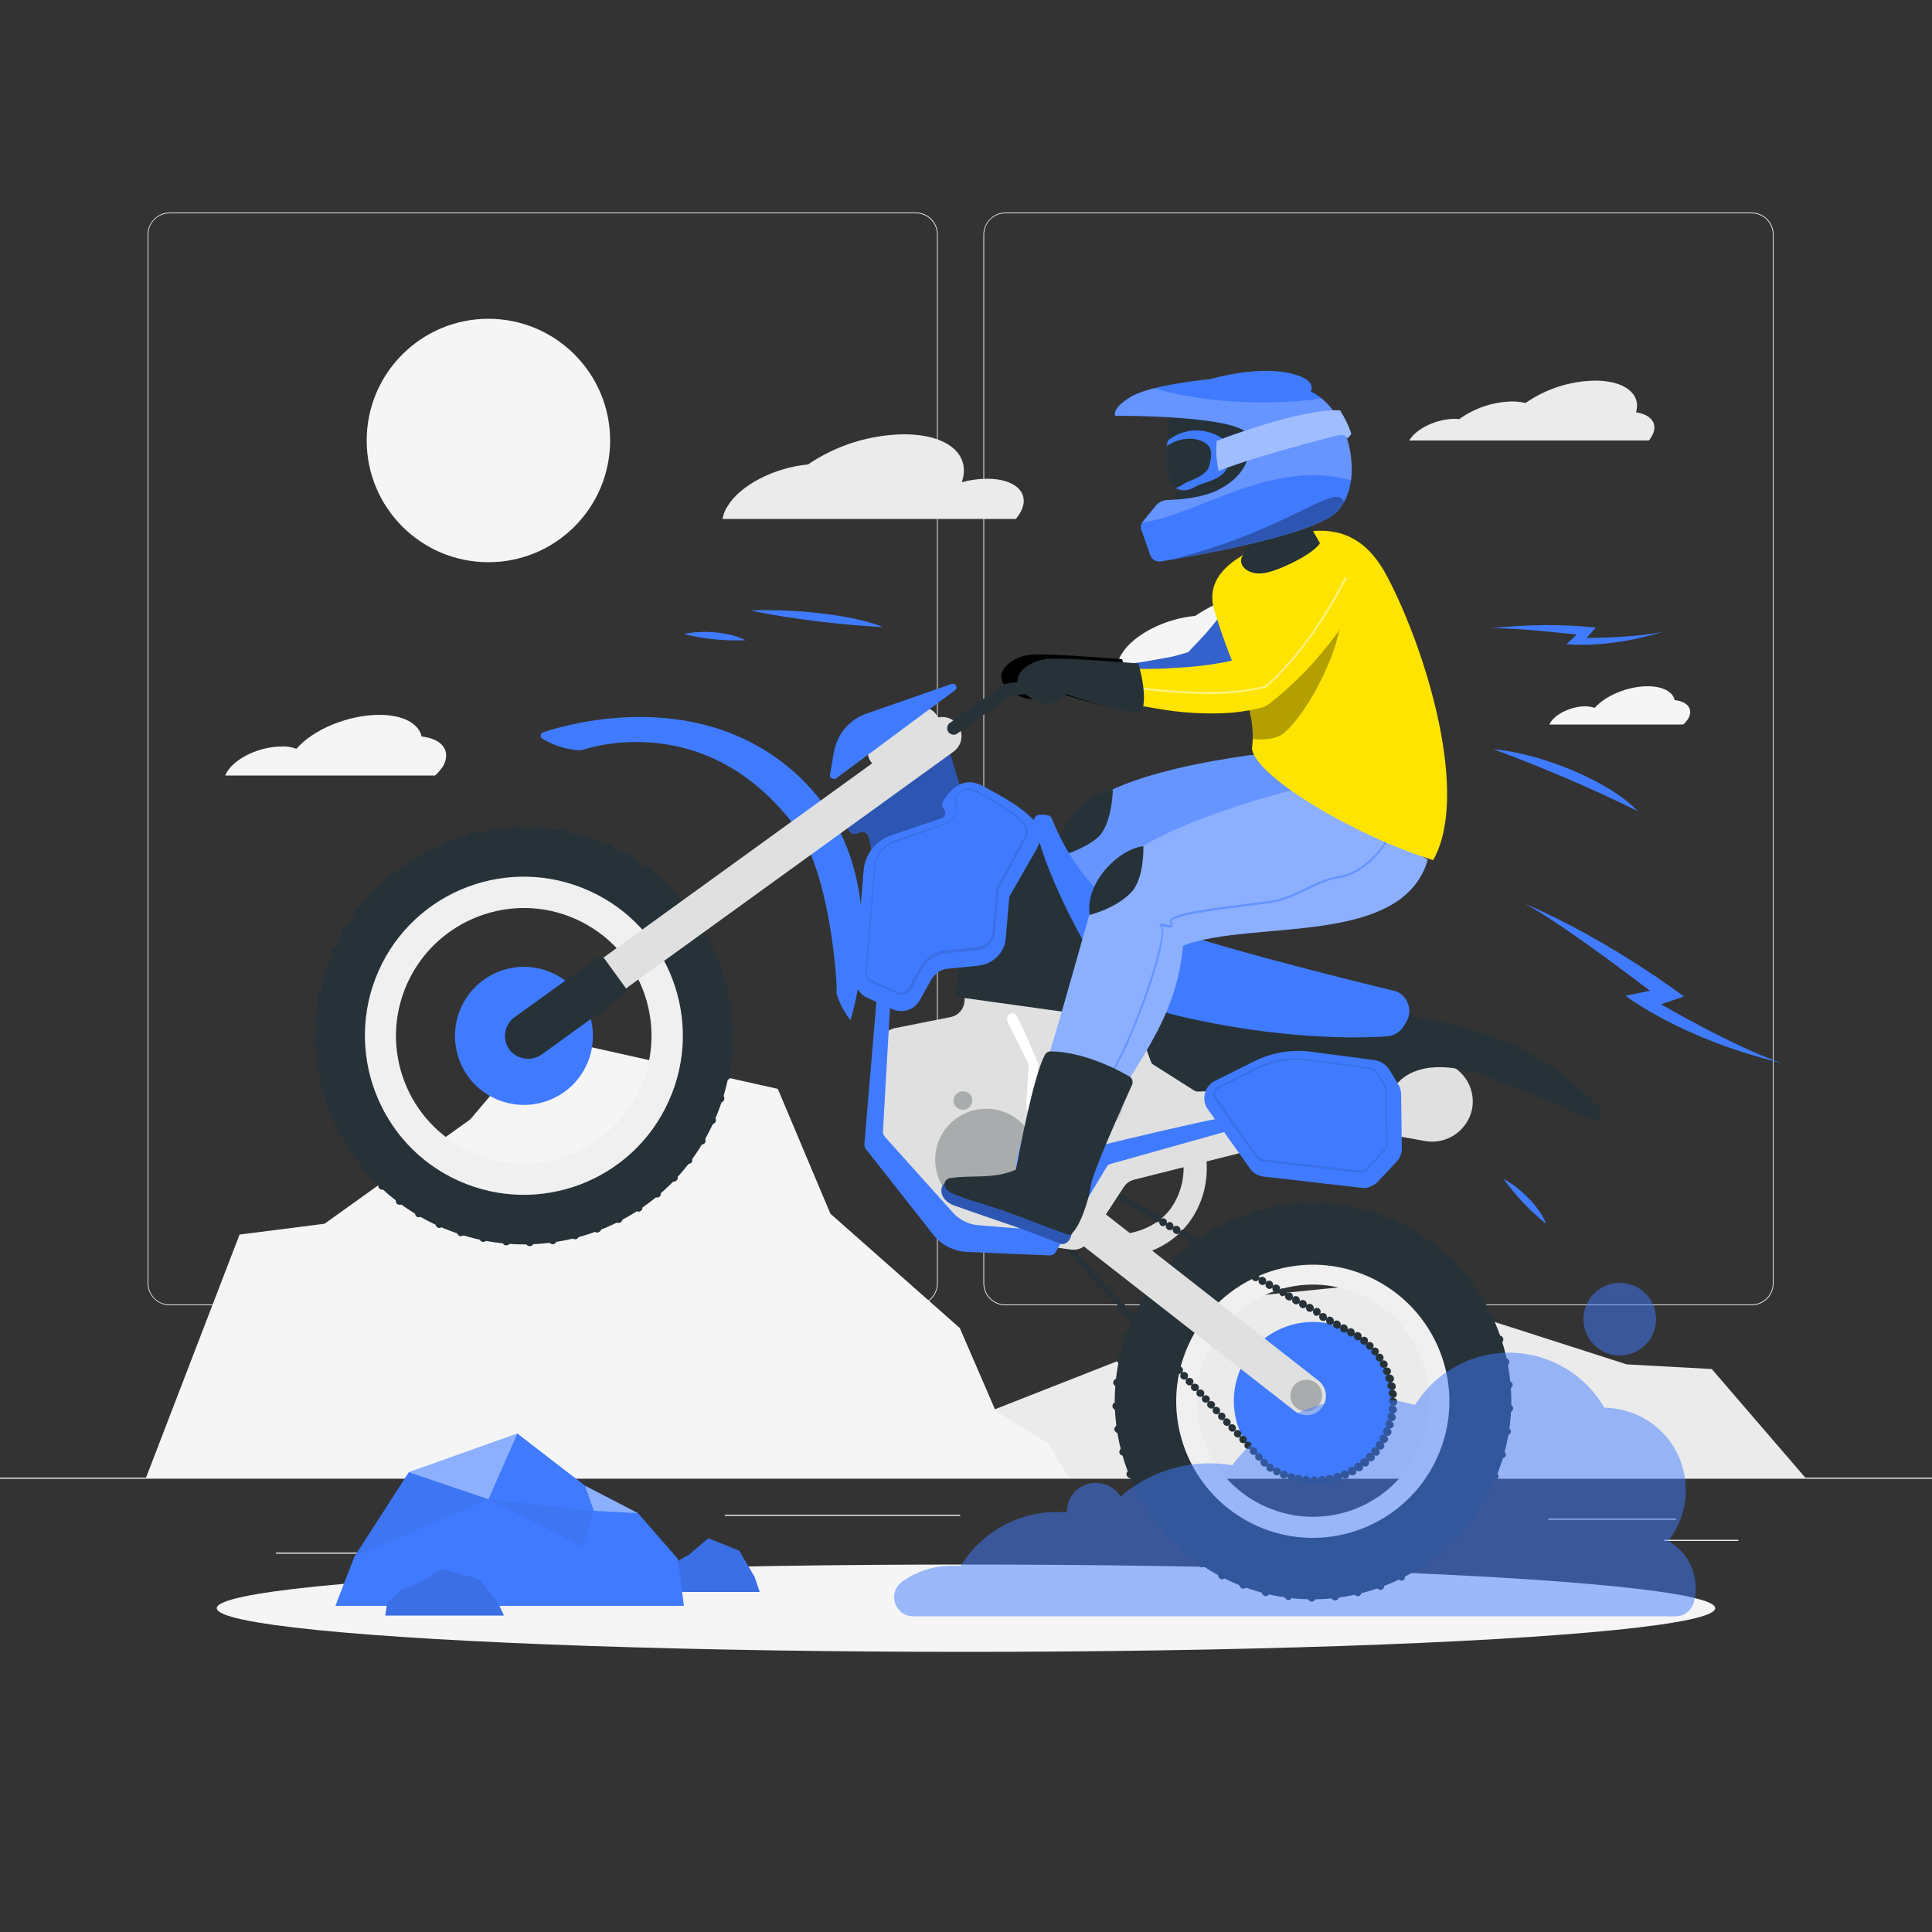 <?xml version="1.0" encoding="utf-8"?>
<!-- Generator: Adobe Illustrator 24.2.3, SVG Export Plug-In . SVG Version: 6.00 Build 0)  -->
<svg version="1.1" id="Layer_1" xmlns="http://www.w3.org/2000/svg" xmlns:xlink="http://www.w3.org/1999/xlink" x="0px" y="0px"
	 viewBox="0 0 500 500" style="enable-background:new 0 0 500 500;" xml:space="preserve">
<rect x="0" y="0" width="500" height="500" fill="#333333" stroke="none"/>
<style type="text/css">
	.st0{fill:#EBEBEB;}
	.st1{fill:#F5F5F5;}
	.st2{fill:#407BFF;}
	.st3{opacity:0.1;}
	.st4{opacity:0.4;fill:#FFFFFF;enable-background:new    ;}
	.st5{opacity:5.000000e-02;enable-background:new    ;}
	.st6{opacity:0.2;fill:#FFFFFF;enable-background:new    ;}
	.st7{opacity:0.3;enable-background:new    ;}
	.st8{fill:#263238;}
	.st9{opacity:0.2;enable-background:new    ;}
	.st10{fill:#E0E0E0;}
	.st11{fill:#F0F0F0;}
	.st12{fill:#FFFFFF;}
	.st13{opacity:0.3;fill:#263238;enable-background:new    ;}
	.st14{opacity:0.2;fill:#727375;enable-background:new    ;}
	.st15{opacity:0.1;enable-background:new    ;}
	.st16{opacity:0.5;fill:#407BFF;enable-background:new    ;}
	.st17{fill:#FFE400;}
	.st18{opacity:0.5;fill:#FFFFFF;enable-background:new    ;}
	.st19{opacity:0.5;}
</style>
<g id="freepik--background-complete--inject-2">
	<rect y="382.4" class="st0" width="500" height="0.3"/>
	<rect x="400.7" y="393" class="st0" width="33.1" height="0.3"/>
	<rect x="304.4" y="392.9" class="st0" width="8.7" height="0.3"/>
	<rect x="430.7" y="398.5" class="st0" width="19.2" height="0.3"/>
	<rect x="71.4" y="401.8" class="st0" width="43.2" height="0.3"/>
	<rect x="104.6" y="390.9" class="st0" width="6.3" height="0.3"/>
	<rect x="187.6" y="392" class="st0" width="60.9" height="0.3"/>
	<path class="st0" d="M237,337.8H43.9c-3.1,0-5.7-2.6-5.7-5.7V60.7c0-3.1,2.6-5.7,5.7-5.7H237c3.2,0,5.7,2.6,5.7,5.7c0,0,0,0,0,0
		v271.4C242.7,335.2,240.2,337.8,237,337.8z M43.9,55.2c-3,0-5.5,2.4-5.5,5.5v271.4c0,3,2.4,5.5,5.5,5.5H237c3,0,5.5-2.4,5.5-5.5
		V60.7c0-3-2.4-5.5-5.5-5.5H43.9z"/>
	<path class="st0" d="M453.3,337.8H260.2c-3.2,0-5.7-2.6-5.7-5.7V60.7c0-3.1,2.6-5.7,5.7-5.7h193.1c3.1,0,5.7,2.5,5.7,5.7v271.4
		C459,335.2,456.5,337.8,453.3,337.8z M260.2,55.2c-3,0-5.5,2.4-5.5,5.5v271.4c0,3,2.4,5.5,5.5,5.5h193.1c3,0,5.5-2.4,5.5-5.5V60.7
		c0-3-2.4-5.5-5.5-5.5H260.2z"/>
	<circle class="st1" cx="126.4" cy="114" r="31.5"/>
	<path class="st0" d="M209.1,120.2c7.4-5,16-7.7,24.9-7.8c11.3,0,17.4,5.3,14.9,12.4c2.2-0.6,4.4-0.9,6.6-0.9c7.7,0,11.4,4.1,8.4,9
		c-0.3,0.5-0.6,0.9-1,1.4h-75.9c0.2-1.2,0.6-2.3,1.3-3.3C191.6,125.5,200.5,121,209.1,120.2z"/>
	<path class="st1" d="M309.3,159.4c6.7-4.5,14.6-7,22.6-7.1c10.3,0,15.8,4.9,13.5,11.2c2-0.5,4-0.8,6-0.8c7,0,10.4,3.7,7.6,8.2
		c-0.3,0.4-0.6,0.9-0.9,1.3h-68.9c0.2-1.1,0.5-2.1,1.1-3C293.4,164.2,301.5,160.1,309.3,159.4z"/>
	<path class="st1" d="M109.1,190.6c-0.7-3.3-4.7-5.6-10.9-5.6c-8.1,0-17.2,3.8-21.5,8.8c-1.3-0.5-2.6-0.7-3.9-0.6
		c-5.5,0-11.8,2.9-14,6.5c-0.2,0.3-0.4,0.7-0.5,1h54.3c0.8-0.7,1.4-1.5,2-2.3C116.9,194.4,114.5,191.2,109.1,190.6z"/>
	<path class="st1" d="M433.4,181.2c-0.4-2.1-3-3.6-7-3.6c-5.1,0-10.9,2.4-13.7,5.6c-0.8-0.3-1.7-0.4-2.5-0.4c-3.5,0-7.5,1.9-8.9,4.1
		c-0.1,0.2-0.2,0.4-0.3,0.6h34.6c0.5-0.4,0.9-0.9,1.3-1.5C438.3,183.6,436.8,181.5,433.4,181.2z"/>
	<path class="st0" d="M376.5,108.4c0.4,0,0.8,0,1.1,0.1c4-2.9,8.8-4.5,13.7-4.6c1.2,0,2.3,0.1,3.5,0.4c5.3-3.7,11.6-5.7,18-5.8
		c7.7,0,12,3.5,10.6,8.2c4.1,0.6,5.9,3.2,4,6.3c-0.2,0.4-0.4,0.7-0.7,1h-62l0,0C366.6,110.8,371.9,108.4,376.5,108.4z"/>
	<polygon class="st0" points="233.9,378.4 247.3,374.7 256.5,365.1 290.1,351.9 303.6,337.5 365,331.3 383.3,341 421,353.1 
		443,354.3 467.2,382.4 228.3,382.4 	"/>
	<polygon class="st1" points="271,373.3 257.7,365.2 248.4,343.7 214.9,314.1 201.3,281.8 140,268.1 121.7,289.7 84,316.7 62,319.5 
		37.8,382.4 276.7,382.4 	"/>
</g>
<g id="freepik--Shadow--inject-2">
	<ellipse id="freepik--path--inject-2" class="st1" cx="250" cy="416.2" rx="193.9" ry="11.3"/>
</g>
<g id="freepik--Rock--inject-2">
	<polygon class="st2" points="174.5,404.5 178.4,402.3 183.3,398.1 191.3,401.3 195.3,408.1 196.6,412 171.1,412 171.6,408.2 	"/>
	<g class="st3">
		<polygon points="174.5,404.5 178.4,402.3 183.3,398.1 191.3,401.3 195.3,408.1 196.6,412 171.1,412 171.6,408.2 		"/>
	</g>
	<polygon class="st2" points="165.1,391.6 151.4,384.5 133.9,371 105.8,381 91.7,402.9 86.8,415.6 177,415.6 175.4,403.4 	"/>
	<polygon class="st4" points="105.8,381 126.4,388 133.9,371 	"/>
	<polygon class="st5" points="105.8,381 126.4,388 91.7,402.9 	"/>
	<polygon class="st5" points="150.8,400.3 126.4,388 153.7,391 	"/>
	<polygon class="st4" points="151.4,384.5 153.7,391 165.1,391.6 	"/>
	<polygon class="st2" points="103.7,411.5 108.4,409.6 114.4,406 124,408.7 128.8,414.6 130.4,418.1 99.7,418.1 100.2,414.8 	"/>
	<g class="st3">
		<polygon points="103.7,411.5 108.4,409.6 114.4,406 124,408.7 128.8,414.6 130.4,418.1 99.7,418.1 100.2,414.8 		"/>
	</g>
</g>
<path class="st2" d="M267.1,276.2c12.7-17.6,25.1-25.9,30.2-46.1c18.8-4,56,8.9,65.9-12.6l-28.7-23.3c0,0-50.3,3.9-57.5,18.9
	c-3,6.2-10.5,23.7-20.3,44.3c-3.5,7.5-9.2,17-10.7,22.5l12.4,9.9C262.8,283,264.5,279.8,267.1,276.2z"/>
<path class="st6" d="M267.1,276.2c12.7-17.6,25.1-25.9,30.2-46.1c18.8-4,56,8.9,65.9-12.6l-28.7-23.3c0,0-50.3,3.9-57.5,18.9
	c-3,6.2-10.5,23.7-20.3,44.3c-3.5,7.5-9.2,17-10.7,22.5l12.4,9.9C262.8,283,264.5,279.8,267.1,276.2z"/>
<path class="st2" d="M257.7,299.3l-0.9-0.9l-29.5-16.7c-1.5,0.4-2.4,3.9,1.6,6.1s10.3,5.3,14.4,7.6s7.5,4.2,11.4,6.3
	C255.7,302.4,257.4,301.2,257.7,299.3z"/>
<path class="st7" d="M257.7,299.3l-0.9-0.9l-29.5-16.7c-1.5,0.4-2.4,3.9,1.6,6.1s10.3,5.3,14.4,7.6s7.5,4.2,11.4,6.3
	C255.7,302.4,257.4,301.2,257.7,299.3z"/>
<path class="st8" d="M264.4,288.1c-1.2,3.9-4.1,9.6-6.5,11.2c-0.4,0.8-1.1,0.4-1.9,0c-4.3-2.3-9.1-5.1-13.1-7.4
	c-4.8-2.7-8.1-3.9-13.7-7c-3.4-1.9-2.3-4.3-0.5-4.3c5.3-0.1,10.9,2,17.2,0.4c1.8-4.9,8-23,11.8-28.3c0.3-0.5,0.9-0.7,1.5-0.6
	c8.2,1.2,16.4,7.1,19.4,9.4c0.7,0.5,0.8,1.4,0.4,2.1C275.9,268.3,265.3,284.7,264.4,288.1z"/>
<path class="st8" d="M288,204.4c-6,0.6-13.7,7-15,17.6c6.4-1.8,10.5-4.3,11.9-6.1C287.9,211.9,288,204.4,288,204.4z"/>
<path class="st2" d="M338.4,153.5c-0.4,0.8-0.8,1.4-1.2,2.1s-0.8,1.3-1.1,1.9c-0.8,1.2-1.6,2.4-2.4,3.6c-1.7,2.4-3.4,4.6-5.3,6.8
	c-0.9,1.1-1.9,2.2-2.9,3.3s-2,2.1-3.1,3.1c-2.1,2.1-4.3,4-6.6,5.8l-0.5,0.4c-0.6,0.5-1.3,0.8-2.1,1c-2.7,0.6-5.5,1.1-8.4,1.3
	c-2.7,0.2-5.5,0.2-8.2,0.1c-2.7-0.2-5.4-0.5-8-1c-1.3-0.3-2.6-0.5-3.9-0.9s-2.5-0.7-3.9-1.2c-2-0.7-3.1-2.9-2.4-4.9
	c0.5-1.5,1.9-2.5,3.5-2.6h0.4c1,0,2.3-0.1,3.5-0.1s2.4-0.1,3.6-0.2c2.4-0.2,4.7-0.4,7-0.8s4.5-0.8,6.7-1.2c2.1-0.5,4.2-1.1,6.3-1.9
	l-2.6,1.4c1.7-1.8,3.4-3.5,5.1-5.4s3.2-3.8,4.7-5.9s3-4.1,4.4-6.1c0.7-1,1.4-2.1,2.1-3.1l1-1.6l0.9-1.4l0.2-0.3
	c2.3-3.6,7-4.6,10.6-2.4C339.2,145.5,340.3,149.9,338.4,153.5L338.4,153.5z"/>
<path class="st9" d="M338.4,153.5c-0.4,0.8-0.8,1.4-1.2,2.1s-0.8,1.3-1.1,1.9c-0.8,1.2-1.6,2.4-2.4,3.6c-1.7,2.4-3.4,4.6-5.3,6.8
	c-0.9,1.1-1.9,2.2-2.9,3.3s-2,2.1-3.1,3.1c-2.1,2.1-4.3,4-6.6,5.8l-0.5,0.4c-0.6,0.5-1.3,0.8-2.1,1c-2.7,0.6-5.5,1.1-8.4,1.3
	c-2.7,0.2-5.5,0.2-8.2,0.1c-2.7-0.2-5.4-0.5-8-1c-1.3-0.3-2.6-0.5-3.9-0.9s-2.5-0.7-3.9-1.2c-2-0.7-3.1-2.9-2.4-4.9
	c0.5-1.5,1.9-2.5,3.5-2.6h0.4c1,0,2.3-0.1,3.5-0.1s2.4-0.1,3.6-0.2c2.4-0.2,4.7-0.4,7-0.8s4.5-0.8,6.7-1.2c2.1-0.5,4.2-1.1,6.3-1.9
	l-2.6,1.4c1.7-1.8,3.4-3.5,5.1-5.4s3.2-3.8,4.7-5.9s3-4.1,4.4-6.1c0.7-1,1.4-2.1,2.1-3.1l1-1.6l0.9-1.4l0.2-0.3
	c2.3-3.6,7-4.6,10.6-2.4C339.2,145.5,340.3,149.9,338.4,153.5L338.4,153.5z"/>
<path d="M290.4,170.6c0,0,3,9.8,0.4,13.1c-6.5-1.2-12.9-3-19.2-5.2c0,0-3.1,5-9.7,0.6s0-9.4,5.1-9.7S290.4,170.6,290.4,170.6z"/>
<path class="st2" d="M220.1,264c0,0,12.9-38.8-13.7-63.4c-24.8-22.9-58.6-13.5-65.8-11.1c-0.5,0.2-0.8,0.7-0.6,1.2
	c0.1,0.2,0.2,0.4,0.4,0.5c3,1.8,6.5,2.9,10,3c0,0,32.1-12,55.9,20.4c8.5,11.6,10.5,39.9,10.2,42.5C217.2,259.6,218.5,262,220.1,264z
	"/>
<path class="st2" d="M250.6,210c-2.1-6-3.8-12-4.7-15c-0.3-0.9-1.2-1.4-2.1-1.2c-0.1,0-0.3,0.1-0.4,0.2l-26.1,14.8
	c-0.8,0.5-1.1,1.5-0.6,2.3c0,0.1,0.1,0.1,0.1,0.2l3.1,3.9c0.5,0.7,1.5,0.8,2.3,0.4l0,0c0.8-0.5,1.8-0.3,2.3,0.4
	c0.1,0.2,0.2,0.4,0.3,0.6l1.2,5.5c0.2,0.9,1.1,1.5,2,1.3c0.1,0,0.3-0.1,0.4-0.2l21.3-11.1C250.5,211.6,250.8,210.8,250.6,210z"/>
<path class="st7" d="M250.6,210c-2.1-6-3.8-12-4.7-15c-0.3-0.9-1.2-1.4-2.1-1.2c-0.1,0-0.3,0.1-0.4,0.2l-26.1,14.8
	c-0.8,0.5-1.1,1.5-0.6,2.3c0,0.1,0.1,0.1,0.1,0.2l3.1,3.9c0.5,0.7,1.5,0.8,2.3,0.4l0,0c0.8-0.5,1.8-0.3,2.3,0.4
	c0.1,0.2,0.2,0.4,0.3,0.6l1.2,5.5c0.2,0.9,1.1,1.5,2,1.3c0.1,0,0.3-0.1,0.4-0.2l21.3-11.1C250.5,211.6,250.8,210.8,250.6,210z"/>
<path class="st10" d="M290.9,325.5l-0.7-6c5.7-0.7,10.1-3,12.9-6.9c2.7-3.9,3.8-8.8,2.9-13.5l5.9-1.2c1.2,6.3-0.2,12.9-3.9,18.1
	C304.1,321.4,298.2,324.6,290.9,325.5z"/>
<path class="st11" d="M357.6,322.9c21.9,9.9,31.7,35.6,21.8,57.5c-9.9,21.9-35.6,31.7-57.5,21.8c-21.9-9.8-31.7-35.6-21.9-57.5
	C309.9,322.9,335.7,313.1,357.6,322.9C357.6,322.9,357.6,322.9,357.6,322.9z M327.5,389.9c15.1,6.8,32.9,0.1,39.7-15.1
	s0.1-32.9-15.1-39.7c-15.1-6.8-32.9-0.1-39.7,15.1c0,0,0,0,0,0C305.6,365.4,312.4,383.2,327.5,389.9
	C327.5,390,327.5,390,327.5,389.9L327.5,389.9z"/>
<path class="st8" d="M360.8,315.8c25.9,11.6,37.4,42,25.8,67.8s-42,37.4-67.8,25.8s-37.4-42-25.8-67.8c0,0,0,0,0,0
	C304.6,315.8,335,304.2,360.8,315.8z M325.3,394.9c17.8,8,38.7,0,46.7-17.8c8-17.8,0-38.7-17.8-46.7c-17.8-8-38.7,0-46.7,17.8
	c0,0,0,0,0,0C299.5,366,307.5,386.9,325.3,394.9C325.3,394.9,325.3,394.9,325.3,394.9z"/>
<path class="st8" d="M339.5,414.5c-0.6,0-1-0.4-1-1l0,0c0-0.6,0.4-1,1-1l0,0c0.6,0,1,0.4,1,1l0,0C340.5,414.1,340,414.5,339.5,414.5
	L339.5,414.5z M344.5,413.3c-0.1-0.5,0.3-1,0.9-1.1c0,0,0,0,0,0l0,0c0.5-0.1,1,0.3,1.1,0.9c0,0,0,0,0,0l0,0c0.1,0.5-0.3,1-0.9,1.1
	h-0.1C345,414.2,344.5,413.8,344.5,413.3L344.5,413.3z M333.3,414.1c-0.5-0.1-0.9-0.6-0.9-1.1l0,0c0.1-0.5,0.6-0.9,1.1-0.9
	c0,0,0,0,0,0l0,0c0.5,0.1,0.9,0.6,0.9,1.1c0,0,0,0,0,0l0,0c-0.1,0.5-0.5,0.9-1,0.9L333.3,414.1L333.3,414.1z M350.4,412.4
	c-0.1-0.5,0.2-1.1,0.7-1.2c0,0,0,0,0,0l0,0c0.5-0.1,1.1,0.2,1.2,0.7l0,0c0.1,0.5-0.2,1.1-0.7,1.2c0,0,0,0,0,0l0,0
	c-0.1,0-0.2,0-0.2,0l0,0C350.9,413.1,350.6,412.8,350.4,412.4L350.4,412.4z M327.3,413c-0.5-0.1-0.9-0.7-0.7-1.2c0,0,0,0,0,0l0,0
	c0.1-0.5,0.7-0.9,1.2-0.7l0,0c0.5,0.1,0.9,0.7,0.7,1.2l0,0c-0.1,0.5-0.5,0.8-1,0.8l0,0L327.3,413z M356.3,410.8
	c-0.2-0.5,0.1-1.1,0.6-1.3l0,0c0.5-0.2,1.1,0.1,1.3,0.6l0,0c0.2,0.5-0.1,1.1-0.6,1.3l0,0c-0.1,0-0.2,0.1-0.3,0.1l0,0
	C356.8,411.4,356.4,411.2,356.3,410.8L356.3,410.8z M321.4,411.1L321.4,411.1c-0.5-0.2-0.8-0.8-0.6-1.3c0,0,0,0,0,0l0,0
	c0.2-0.5,0.8-0.8,1.3-0.6c0,0,0,0,0,0l0,0c0.5,0.2,0.8,0.8,0.6,1.3c0,0,0,0,0,0l0,0c-0.1,0.4-0.5,0.7-0.9,0.6l0,0
	C321.7,411.2,321.5,411.2,321.4,411.1L321.4,411.1z M361.8,408.5c-0.3-0.5-0.1-1.1,0.4-1.3c0,0,0,0,0,0l0,0c0.5-0.2,1.1,0,1.3,0.5
	l0,0c0.2,0.5,0.1,1.1-0.4,1.3l0,0c-0.1,0.1-0.3,0.1-0.5,0.1l0,0C362.3,409,362,408.8,361.8,408.5L361.8,408.5z M315.8,408.6
	c-0.5-0.3-0.7-0.9-0.4-1.3c0,0,0,0,0,0l0,0c0.3-0.5,0.9-0.7,1.4-0.4l0,0c0.5,0.3,0.7,0.9,0.4,1.3l0,0c-0.2,0.3-0.5,0.5-0.9,0.5l0,0
	C316.1,408.8,316,408.7,315.8,408.6L315.8,408.6z M367.1,405.6c-0.3-0.5-0.2-1.1,0.3-1.4l0,0c0.5-0.3,1.1-0.2,1.4,0.3c0,0,0,0,0,0
	l0,0c0.3,0.5,0.2,1.1-0.3,1.4l0,0c-0.2,0.1-0.4,0.2-0.5,0.2l0,0C367.6,406,367.3,405.8,367.1,405.6L367.1,405.6z M310.6,405.5
	c-0.5-0.3-0.6-0.9-0.3-1.4c0,0,0,0,0,0l0,0c0.3-0.5,0.9-0.6,1.4-0.3l0,0c0.5,0.3,0.6,0.9,0.3,1.4c0,0,0,0,0,0l0,0
	c-0.2,0.3-0.5,0.4-0.8,0.4l0,0C310.9,405.7,310.7,405.6,310.6,405.5L310.6,405.5z M372,402c-0.4-0.4-0.3-1.1,0.1-1.4c0,0,0,0,0,0
	l0,0c0.4-0.4,1.1-0.3,1.4,0.1c0,0,0,0,0,0l0,0c0.4,0.4,0.3,1.1-0.1,1.4c0,0,0,0,0,0l0,0c-0.2,0.2-0.4,0.2-0.6,0.2l0,0
	C372.5,402.4,372.2,402.2,372,402z M305.7,401.7L305.7,401.7c-0.4-0.4-0.5-1-0.1-1.4l0,0c0.4-0.4,1-0.5,1.4-0.1l0,0
	c0.4,0.4,0.5,1,0.1,1.4l0,0c-0.2,0.2-0.5,0.3-0.8,0.3l0,0C306.1,402,305.9,401.9,305.7,401.7L305.7,401.7z M376.4,398
	c-0.4-0.4-0.4-1,0-1.4l0,0c0.4-0.4,1-0.4,1.4-0.1l0,0c0.4,0.4,0.4,1,0.1,1.4c0,0,0,0,0,0l0,0c-0.2,0.2-0.5,0.3-0.7,0.3l0,0
	C376.8,398.3,376.6,398.2,376.4,398z M301.3,397.5L301.3,397.5c-0.4-0.4-0.3-1,0.1-1.4l0,0c0.4-0.4,1-0.3,1.4,0.1c0,0,0,0,0,0l0,0
	c0.4,0.4,0.3,1-0.1,1.4l0,0c-0.2,0.2-0.4,0.3-0.7,0.3l0,0C301.7,397.8,301.5,397.7,301.3,397.5L301.3,397.5z M380.3,393.4
	c-0.4-0.3-0.5-0.9-0.2-1.4c0,0,0,0,0,0l0,0c0.3-0.4,0.9-0.5,1.4-0.2l0,0c0.4,0.3,0.5,0.9,0.2,1.4l0,0c-0.2,0.3-0.5,0.4-0.8,0.4l0,0
	C380.7,393.6,380.5,393.5,380.3,393.4L380.3,393.4z M297.4,392.7c-0.3-0.4-0.2-1.1,0.2-1.4c0,0,0,0,0,0l0,0c0.5-0.3,1.1-0.2,1.4,0.2
	l0,0c0.3,0.5,0.2,1.1-0.2,1.4l0,0c-0.2,0.1-0.4,0.2-0.6,0.2l0,0C297.9,393.1,297.6,392.9,297.4,392.7L297.4,392.7z M383.6,388.4
	c-0.5-0.3-0.6-0.9-0.4-1.4l0,0c0.3-0.5,0.9-0.6,1.4-0.4l0,0c0.5,0.3,0.6,0.9,0.4,1.3l0,0c-0.2,0.3-0.5,0.5-0.9,0.5l0,0
	C384,388.5,383.8,388.4,383.6,388.4L383.6,388.4z M294.2,387.5L294.2,387.5c-0.3-0.5-0.1-1.1,0.4-1.4c0,0,0,0,0,0l0,0
	c0.5-0.3,1.1-0.1,1.4,0.4c0,0,0,0,0,0l0,0c0.3,0.5,0.1,1.1-0.4,1.4c0,0,0,0,0,0l0,0c-0.1,0.1-0.3,0.1-0.5,0.1l0,0
	C294.7,388,294.4,387.7,294.2,387.5L294.2,387.5z M386.4,383c-0.5-0.2-0.8-0.8-0.5-1.3c0,0,0,0,0,0l0,0c0.2-0.5,0.8-0.8,1.3-0.5
	c0,0,0,0,0,0l0,0c0.5,0.2,0.8,0.8,0.5,1.3c0,0,0,0,0,0l0,0c-0.2,0.4-0.5,0.6-0.9,0.6l0,0C386.7,383.1,386.5,383.1,386.4,383z
	 M291.6,381.9c-0.2-0.5,0-1.1,0.6-1.3c0,0,0,0,0,0l0,0c0.5-0.2,1.1,0,1.3,0.6c0,0,0,0,0,0l0,0c0.2,0.5-0.1,1.1-0.6,1.3l0,0
	c-0.1,0-0.2,0.1-0.4,0.1l0,0C292.1,382.5,291.7,382.2,291.6,381.9L291.6,381.9z M388.5,377.4c-0.5-0.1-0.8-0.7-0.7-1.2c0,0,0,0,0,0
	l0,0c0.1-0.5,0.7-0.8,1.2-0.7c0,0,0,0,0,0l0,0c0.5,0.2,0.8,0.7,0.7,1.2l0,0c-0.1,0.4-0.5,0.7-1,0.7l0,0
	C388.7,377.4,388.6,377.4,388.5,377.4L388.5,377.4z M289.7,376L289.7,376c-0.1-0.5,0.2-1.1,0.7-1.2c0,0,0,0,0,0l0,0
	c0.5-0.1,1.1,0.2,1.2,0.7c0,0,0,0,0,0l0,0c0.1,0.5-0.2,1.1-0.7,1.2c0,0,0,0,0,0l0,0c-0.1,0-0.2,0-0.3,0l0,0
	C290.2,376.7,289.8,376.4,289.7,376z M389.9,371.4c-0.5-0.1-0.9-0.6-0.8-1.1c0,0,0,0,0,0l0,0c0.1-0.5,0.6-0.9,1.1-0.8c0,0,0,0,0,0
	l0,0c0.5,0.1,0.9,0.6,0.8,1.1l0,0c-0.1,0.5-0.5,0.9-1,0.9L389.9,371.4L389.9,371.4z M288.4,370c-0.1-0.5,0.3-1,0.8-1.1l0,0
	c0.5-0.1,1.1,0.3,1.1,0.8c0,0,0,0,0,0l0,0c0.1,0.5-0.3,1.1-0.9,1.1h-0.1C288.9,370.9,288.5,370.5,288.4,370z M390.6,365.5
	c-0.6,0-1-0.4-1-1l0,0c0-0.6,0.4-1,1-1l0,0c0.6,0,1,0.4,1,1l0,0C391.6,365,391.1,365.5,390.6,365.5L390.6,365.5z M287.9,363.9
	L287.9,363.9c0-0.6,0.4-1,1-1l0,0c0.6,0,1,0.4,1,1l0,0c0,0.6-0.4,1-1,1l0,0C288.3,364.9,287.9,364.4,287.9,363.9z M389.5,358.5
	L389.5,358.5c0-0.5,0.4-1,0.9-1.1l0,0c0.5,0,1,0.4,1.1,0.9l0,0c0,0.5-0.4,1-0.9,1.1h-0.1C390,359.4,389.5,359.1,389.5,358.5z
	 M289,358.8c-0.5-0.1-1-0.5-0.9-1.1l0,0c0.1-0.5,0.5-1,1.1-0.9l0,0c0.5,0.1,1,0.5,0.9,1.1l0,0C290.1,358.5,289.6,358.9,289,358.8
	L289,358.8L289,358.8z M388.6,352.7c-0.1-0.5,0.2-1.1,0.8-1.2c0,0,0,0,0,0l0,0c0.5-0.1,1.1,0.2,1.2,0.8c0,0,0,0,0,0l0,0
	c0.1,0.5-0.2,1.1-0.8,1.2c0,0,0,0,0,0l0,0c-0.1,0-0.1,0-0.2,0l0,0C389.2,353.5,388.8,353.1,388.6,352.7L388.6,352.7z M289.8,352.9
	c-0.5-0.1-0.9-0.6-0.8-1.2c0,0,0,0,0,0l0,0c0.1-0.5,0.6-0.9,1.2-0.8c0,0,0,0,0,0l0,0c0.5,0.1,0.9,0.6,0.8,1.2c0,0,0,0,0,0l0,0
	c-0.1,0.5-0.5,0.8-1,0.8l0,0L289.8,352.9z M387.1,347c-0.2-0.5,0.1-1.1,0.6-1.3c0,0,0,0,0,0l0,0c0.5-0.2,1.1,0.1,1.3,0.6l0,0
	c0.2,0.5-0.1,1.1-0.6,1.3l0,0c-0.1,0-0.2,0.1-0.3,0l0,0C387.7,347.7,387.3,347.4,387.1,347z M291.3,347c-0.5-0.2-0.8-0.7-0.6-1.3
	l0,0c0.2-0.5,0.7-0.8,1.3-0.6l0,0c0.5,0.2,0.8,0.7,0.6,1.3c0,0,0,0,0,0l0,0c-0.1,0.4-0.5,0.7-0.9,0.7l0,0
	C291.5,347.1,291.4,347,291.3,347L291.3,347z M385,341.5c-0.2-0.5,0-1.1,0.5-1.3l0,0c0.5-0.2,1.1,0,1.3,0.5l0,0
	c0.2,0.5,0,1.1-0.5,1.3l0,0c-0.1,0.1-0.3,0.1-0.4,0.1l0,0C385.5,342.1,385.2,341.8,385,341.5z M293.6,341.4
	c-0.5-0.2-0.7-0.8-0.5-1.3c0,0,0,0,0,0l0,0c0.2-0.5,0.8-0.7,1.3-0.5l0,0c0.5,0.2,0.7,0.8,0.5,1.3l0,0c-0.2,0.3-0.5,0.6-0.9,0.6l0,0
	C293.8,341.5,293.7,341.5,293.6,341.4L293.6,341.4z M382.2,336.3L382.2,336.3c-0.3-0.5-0.2-1.1,0.3-1.4c0,0,0,0,0,0l0,0
	c0.5-0.3,1.1-0.1,1.4,0.3l0,0c0.3,0.5,0.1,1.1-0.3,1.4l0,0c-0.2,0.1-0.3,0.1-0.5,0.1l0,0C382.7,336.8,382.3,336.6,382.2,336.3
	L382.2,336.3z M296.4,336.1c-0.5-0.3-0.6-0.9-0.3-1.4l0,0c0.3-0.5,0.9-0.6,1.4-0.3c0,0,0,0,0,0l0,0c0.5,0.3,0.6,0.9,0.3,1.4l0,0
	c-0.2,0.3-0.5,0.5-0.8,0.5l0,0C296.7,336.3,296.5,336.2,296.4,336.1L296.4,336.1z M378.8,331.5c-0.3-0.4-0.3-1.1,0.2-1.4l0,0
	c0.4-0.3,1.1-0.3,1.4,0.2l0,0c0.3,0.4,0.3,1.1-0.2,1.4l0,0c-0.2,0.1-0.4,0.2-0.6,0.2l0,0C379.2,331.9,378.9,331.7,378.8,331.5
	L378.8,331.5z M299.8,331.1c-0.4-0.3-0.5-1-0.1-1.4l0,0c0.3-0.4,1-0.5,1.4-0.1c0,0,0,0,0,0l0,0c0.4,0.3,0.5,1,0.1,1.4l0,0
	c-0.2,0.2-0.5,0.4-0.8,0.4l0,0C300.2,331.4,300,331.3,299.8,331.1L299.8,331.1z M374.8,327.1c-0.4-0.4-0.4-1,0-1.4l0,0
	c0.4-0.4,1-0.4,1.4,0c0,0,0,0,0,0l0,0c0.4,0.4,0.4,1,0,1.4l0,0c-0.2,0.2-0.4,0.3-0.7,0.3l0,0C375.2,327.4,375,327.3,374.8,327.1
	L374.8,327.1z M303.8,326.6c-0.4-0.4-0.4-1,0-1.4l0,0c0.4-0.4,1-0.4,1.4,0c0,0,0,0,0,0l0,0c0.4,0.4,0.4,1,0,1.4l0,0
	c-0.2,0.2-0.4,0.3-0.7,0.3l0,0C304.2,326.9,304,326.8,303.8,326.6L303.8,326.6z M370.3,323.2c-0.4-0.3-0.5-1-0.2-1.4c0,0,0,0,0,0
	l0,0c0.3-0.4,1-0.5,1.4-0.2c0,0,0,0,0,0l0,0c0.4,0.3,0.5,1,0.2,1.4c0,0,0,0,0,0l0,0c-0.2,0.2-0.5,0.4-0.8,0.4l0,0
	C370.7,323.4,370.5,323.3,370.3,323.2L370.3,323.2z M308.3,322.6c-0.3-0.4-0.3-1.1,0.2-1.4c0,0,0,0,0,0l0,0c0.4-0.3,1.1-0.2,1.4,0.2
	l0,0c0.3,0.4,0.2,1.1-0.2,1.4l0,0c-0.2,0.1-0.4,0.2-0.6,0.2l0,0C308.8,323,308.5,322.9,308.3,322.6L308.3,322.6z M365.5,319.9
	L365.5,319.9c-0.5-0.3-0.6-0.9-0.4-1.4l0,0c0.3-0.5,0.9-0.6,1.4-0.4l0,0c0.5,0.3,0.6,0.9,0.4,1.4l0,0c-0.2,0.3-0.5,0.5-0.9,0.5l0,0
	C365.8,320,365.6,320,365.5,319.9L365.5,319.9z M313.3,319.2c-0.3-0.5-0.1-1.1,0.4-1.4c0,0,0,0,0,0l0,0c0.5-0.3,1.1-0.1,1.4,0.4l0,0
	c0.3,0.5,0.1,1.1-0.4,1.4c0,0,0,0,0,0l0,0c-0.2,0.1-0.3,0.1-0.5,0.1l0,0C313.8,319.7,313.4,319.5,313.3,319.2L313.3,319.2z
	 M360.3,317.1L360.3,317.1L360.3,317.1h-0.1l0,0c-0.5-0.2-0.7-0.8-0.5-1.3l0,0c0.2-0.5,0.8-0.7,1.3-0.5c0,0,0,0,0,0l0,0h0.1l0,0h0.1
	l0,0c0.5,0.2,0.7,0.8,0.5,1.3c0,0,0,0,0,0l0,0c-0.2,0.4-0.5,0.6-0.9,0.6l0,0C360.5,317.2,360.4,317.2,360.3,317.1L360.3,317.1z
	 M318.6,316.4c-0.2-0.5,0-1.1,0.5-1.3l0,0c0.5-0.2,1.1,0,1.3,0.5l0,0c0.2,0.5,0,1.1-0.5,1.3l0,0c-0.1,0.1-0.3,0.1-0.4,0.1l0,0
	C319.1,317,318.7,316.8,318.6,316.4L318.6,316.4z M354.6,315c-0.5-0.2-0.8-0.7-0.7-1.3l0,0c0.2-0.5,0.7-0.8,1.3-0.7l0,0
	c0.5,0.2,0.8,0.7,0.7,1.3l0,0c-0.1,0.4-0.5,0.7-1,0.7l0,0C354.8,315,354.7,315,354.6,315L354.6,315z M324.3,314.2
	c-0.2-0.5,0.1-1.1,0.7-1.2l0,0c0.5-0.2,1.1,0.1,1.2,0.7l0,0c0.2,0.5-0.1,1.1-0.7,1.2l0,0c-0.1,0-0.2,0-0.3,0l0,0
	C324.8,314.9,324.3,314.6,324.3,314.2L324.3,314.2z M348.9,313.6c-0.5-0.1-0.9-0.6-0.8-1.2l0,0c0.1-0.5,0.6-0.9,1.2-0.8c0,0,0,0,0,0
	l0,0c0.5,0.1,0.9,0.6,0.8,1.2l0,0c-0.1,0.5-0.5,0.8-1,0.8l0,0C349,313.6,348.9,313.6,348.9,313.6L348.9,313.6z M330,312.7
	c-0.1-0.5,0.3-1.1,0.8-1.2c0,0,0,0,0,0l0,0c0.5-0.1,1.1,0.3,1.2,0.8c0,0,0,0,0,0l0,0c0.1,0.5-0.3,1.1-0.8,1.2c0,0,0,0,0,0H331
	C330.5,313.5,330.1,313.2,330,312.7z M342.9,312.9L342.9,312.9c-0.6,0-1-0.5-0.9-1.1c0,0,0,0,0,0l0,0c0-0.5,0.5-1,1.1-0.9l0,0
	c0.5,0,1,0.5,0.9,1.1l0,0C344,312.4,343.5,312.9,342.9,312.9L342.9,312.9L342.9,312.9z M335.9,311.9c0-0.6,0.4-1,0.9-1c0,0,0,0,0,0
	l0,0c0.5,0,1,0.4,1,0.9l0,0c0,0.5-0.4,1-0.9,1h0C336.5,312.8,336,312.4,335.9,311.9L335.9,311.9z"/>
<path class="st8" d="M136.1,321.5c0-0.6,0.4-1,1-1l0,0c0.6,0,1,0.4,1,1l0,0c0,0.6-0.4,1-1,1l0,0
	C136.5,322.5,136.1,322.1,136.1,321.5z M131,322.3c-0.6,0-1-0.5-0.9-1.1c0,0,0,0,0,0l0,0c0-0.5,0.5-1,1.1-0.9l0,0
	c0.5,0,1,0.5,0.9,1.1l0,0C132,321.9,131.6,322.3,131,322.3L131,322.3L131,322.3z M142,321.1c-0.1-0.5,0.3-1.1,0.9-1.1l0,0
	c0.5-0.1,1.1,0.3,1.1,0.9l0,0c0.1,0.5-0.3,1.1-0.9,1.1H143C142.5,322,142.1,321.6,142,321.1L142,321.1z M124.9,321.4L124.9,321.4
	c-0.5-0.1-0.9-0.6-0.8-1.2c0,0,0,0,0,0l0,0c0.1-0.5,0.6-0.9,1.2-0.8c0,0,0,0,0,0l0,0c0.5,0.1,0.9,0.6,0.8,1.2l0,0
	c-0.1,0.5-0.5,0.8-1,0.8l0,0L124.9,321.4z M147.9,320c-0.1-0.5,0.2-1.1,0.7-1.2l0,0c0.5-0.1,1.1,0.2,1.2,0.7c0,0,0,0,0,0l0,0
	c0.1,0.5-0.2,1.1-0.7,1.2c0,0,0,0,0,0l0,0c-0.1,0-0.2,0-0.3,0l0,0C148.4,320.8,148.1,320.5,147.9,320L147.9,320z M119,319.9
	L119,319.9c-0.5-0.2-0.8-0.7-0.7-1.3c0,0,0,0,0,0l0,0c0.2-0.5,0.7-0.8,1.3-0.7c0,0,0,0,0,0l0,0c0.5,0.2,0.8,0.7,0.7,1.3c0,0,0,0,0,0
	l0,0c-0.1,0.4-0.5,0.7-1,0.7l0,0C119.2,320,119.1,319.9,119,319.9z M153.6,318.3c-0.2-0.5,0.1-1.1,0.6-1.3l0,0
	c0.5-0.2,1.1,0.1,1.3,0.6l0,0c0.2,0.5,0,1.1-0.6,1.3c0,0,0,0,0,0l0,0c-0.1,0-0.2,0.1-0.4,0.1l0,0C154.2,319,153.8,318.7,153.6,318.3
	L153.6,318.3z M113.3,317.7c-0.5-0.2-0.7-0.8-0.5-1.3l0,0c0.2-0.5,0.8-0.7,1.3-0.5c0,0,0,0,0,0l0,0c0.5,0.2,0.7,0.8,0.5,1.3l0,0
	c-0.2,0.4-0.5,0.6-0.9,0.6l0,0C113.6,317.8,113.5,317.8,113.3,317.7L113.3,317.7z M159.2,316c-0.3-0.5-0.1-1.1,0.4-1.3c0,0,0,0,0,0
	l0,0c0.5-0.3,1.1-0.1,1.3,0.4c0,0,0,0,0,0l0,0c0.3,0.5,0.1,1.1-0.4,1.3c0,0,0,0,0,0l0,0c-0.1,0.1-0.3,0.1-0.5,0.1l0,0
	C159.7,316.5,159.4,316.3,159.2,316z M107.9,314.9L107.9,314.9c-0.5-0.3-0.6-0.9-0.3-1.4l0,0c0.3-0.5,0.9-0.6,1.4-0.4l0,0
	c0.5,0.3,0.6,0.9,0.3,1.4l0,0c-0.2,0.3-0.5,0.5-0.9,0.5l0,0C108.3,315.1,108.1,315,107.9,314.9z M164.4,313.1
	c-0.3-0.5-0.2-1.1,0.3-1.4c0,0,0,0,0,0l0,0c0.5-0.3,1.1-0.2,1.4,0.3l0,0c0.3,0.5,0.2,1.1-0.3,1.4c0,0,0,0,0,0l0,0
	c-0.2,0.1-0.4,0.2-0.6,0.2l0,0C164.9,313.5,164.6,313.3,164.4,313.1z M102.8,311.6c-0.4-0.3-0.5-1-0.2-1.4l0,0
	c0.3-0.4,1-0.5,1.4-0.2l0,0l0,0c0.4,0.3,0.5,1,0.2,1.4l0,0c-0.2,0.3-0.5,0.4-0.8,0.4l0,0C103.2,311.8,103,311.7,102.8,311.6z
	 M169.3,309.6c-0.4-0.4-0.3-1.1,0.1-1.4c0,0,0,0,0,0l0,0c0.4-0.4,1.1-0.3,1.4,0.1c0,0,0,0,0,0l0,0c0.3,0.4,0.3,1-0.1,1.4l0,0
	c-0.2,0.2-0.4,0.2-0.6,0.2l0,0C169.7,309.9,169.4,309.8,169.3,309.6L169.3,309.6z M98.2,307.6c-0.4-0.4-0.4-1,0-1.4l0,0
	c0.4-0.4,1-0.4,1.4,0l0,0c0.4,0.4,0.4,1,0,1.4l0,0c-0.2,0.2-0.5,0.3-0.7,0.3l0,0C98.6,307.9,98.4,307.8,98.2,307.6L98.2,307.6z
	 M173.7,305.5c-0.4-0.4-0.4-1,0-1.4l0,0c0.4-0.4,1-0.4,1.4,0c0,0,0,0,0,0l0,0c0.4,0.4,0.4,1,0,1.4c0,0,0,0,0,0l0,0
	c-0.2,0.2-0.5,0.3-0.7,0.3l0,0C174.1,305.8,173.9,305.7,173.7,305.5L173.7,305.5z M94,303.2L94,303.2c-0.4-0.4-0.3-1.1,0.1-1.4
	c0,0,0,0,0,0l0,0c0.4-0.4,1.1-0.3,1.4,0.1c0,0,0,0,0,0l0,0c0.4,0.4,0.3,1.1-0.1,1.4c0,0,0,0,0,0l0,0c-0.2,0.2-0.4,0.2-0.7,0.2l0,0
	C94.5,303.5,94.2,303.4,94,303.2z M177.6,301c-0.4-0.3-0.5-1-0.2-1.4l0,0c0.3-0.4,1-0.5,1.4-0.2l0,0c0.4,0.3,0.5,1,0.2,1.4l0,0
	c-0.2,0.3-0.5,0.4-0.8,0.4l0,0C178,301.2,177.8,301.1,177.6,301z M90.3,298.3c-0.3-0.5-0.2-1.1,0.3-1.4c0,0,0,0,0,0l0,0
	c0.5-0.3,1.1-0.2,1.4,0.3l0,0c0.3,0.5,0.2,1.1-0.3,1.4c0,0,0,0,0,0l0,0c-0.2,0.1-0.4,0.2-0.6,0.2l0,0
	C90.8,298.7,90.5,298.6,90.3,298.3L90.3,298.3z M181.1,296.1c-0.5-0.3-0.6-0.9-0.4-1.4l0,0c0.3-0.5,0.9-0.6,1.4-0.4l0,0
	c0.5,0.3,0.6,0.9,0.4,1.4l0,0c-0.2,0.3-0.5,0.5-0.9,0.5l0,0C181.4,296.2,181.2,296.2,181.1,296.1L181.1,296.1z M87.2,293
	c-0.2-0.5-0.1-1.1,0.4-1.3l0,0c0.5-0.3,1.1-0.1,1.3,0.4c0,0,0,0,0,0l0,0c0.2,0.5,0.1,1.1-0.4,1.3l0,0c-0.1,0.1-0.3,0.1-0.5,0.1l0,0
	C87.7,293.6,87.4,293.4,87.2,293L87.2,293z M183.9,290.8c-0.5-0.2-0.7-0.8-0.5-1.3l0,0c0.2-0.5,0.8-0.7,1.3-0.5l0,0
	c0.5,0.2,0.7,0.8,0.5,1.3l0,0c-0.2,0.4-0.5,0.6-0.9,0.6l0,0C184.2,290.9,184,290.9,183.9,290.8L183.9,290.8z M84.7,287.5
	c-0.2-0.5,0.1-1.1,0.6-1.3c0,0,0,0,0,0l0,0c0.5-0.2,1.1,0.1,1.3,0.6l0,0c0.2,0.5-0.1,1.1-0.6,1.3c0,0,0,0,0,0l0,0
	c-0.1,0-0.2,0.1-0.4,0.1l0,0C85.3,288.1,84.9,287.9,84.7,287.5L84.7,287.5z M186.2,285.3c-0.5-0.2-0.8-0.7-0.7-1.3c0,0,0,0,0,0l0,0
	c0.2-0.5,0.7-0.8,1.3-0.7c0,0,0,0,0,0l0,0c0.5,0.2,0.8,0.7,0.6,1.3l0,0c-0.1,0.4-0.5,0.7-0.9,0.7l0,0
	C186.4,285.3,186.3,285.3,186.2,285.3L186.2,285.3z M82.9,281.7L82.9,281.7c-0.1-0.5,0.2-1.1,0.7-1.2c0,0,0,0,0,0l0,0
	c0.5-0.1,1.1,0.2,1.2,0.7l0,0c0.1,0.5-0.2,1.1-0.7,1.2c0,0,0,0,0,0l0,0c-0.1,0-0.2,0-0.3,0l0,0C83.4,282.4,83,282.1,82.9,281.7
	L82.9,281.7z M187.8,279.5c-0.5-0.1-0.9-0.6-0.8-1.2c0,0,0,0,0,0l0,0c0.1-0.5,0.6-0.9,1.2-0.8l0,0c0.5,0.1,0.9,0.6,0.8,1.2
	c0,0,0,0,0,0l0,0c-0.1,0.5-0.5,0.8-1,0.8l0,0L187.8,279.5z M81.7,275.7c-0.1-0.5,0.3-1.1,0.8-1.1c0,0,0,0,0,0l0,0
	c0.5-0.1,1.1,0.3,1.1,0.9l0,0c0.1,0.5-0.3,1.1-0.8,1.1h-0.1C82.2,276.5,81.7,276.2,81.7,275.7z M188.7,273.6c-0.5,0-1-0.5-0.9-1.1
	l0,0c0-0.5,0.5-1,1.1-0.9l0,0c0.5,0,1,0.5,0.9,1.1l0,0C189.8,273.2,189.3,273.6,188.7,273.6L188.7,273.6z M81.1,269.6
	c0-0.6,0.4-1,1-1l0,0c0.6,0,1,0.4,1,1l0,0c0,0.6-0.4,1-1,1l0,0C81.6,270.6,81.2,270.2,81.1,269.6L81.1,269.6z M188,266.6
	c0-0.6,0.4-1,1-1l0,0c0.6,0,1,0.4,1,1l0,0c0,0.6-0.4,1-1,1l0,0C188.5,267.6,188,267.2,188,266.6L188,266.6z M82.2,264.6
	c-0.5,0-1-0.5-0.9-1.1l0,0c0-0.5,0.5-1,1.1-0.9l0,0c0.5,0,1,0.5,0.9,1.1l0,0C83.3,264.2,82.8,264.6,82.2,264.6L82.2,264.6
	L82.2,264.6z M187.5,260.8L187.5,260.8c-0.1-0.5,0.3-1.1,0.9-1.1l0,0c0.5-0.1,1.1,0.3,1.1,0.9l0,0c0.1,0.5-0.3,1.1-0.9,1.1h-0.1
	C188,261.6,187.6,261.3,187.5,260.8L187.5,260.8z M83,258.6c-0.5-0.1-0.9-0.6-0.8-1.2l0,0c0.1-0.5,0.6-0.9,1.2-0.8l0,0
	c0.5,0.1,0.9,0.6,0.8,1.2c0,0,0,0,0,0l0,0c-0.1,0.5-0.5,0.8-1,0.8l0,0C83.1,258.7,83.1,258.7,83,258.6z M186.4,255
	c-0.1-0.5,0.2-1.1,0.7-1.2c0,0,0,0,0,0l0,0c0.5-0.1,1.1,0.2,1.2,0.7l0,0c0.1,0.5-0.2,1.1-0.7,1.2c0,0,0,0,0,0l0,0
	c-0.1,0-0.2,0-0.3,0l0,0C186.9,255.7,186.5,255.4,186.4,255z M84.4,252.8c-0.5-0.2-0.8-0.7-0.6-1.3l0,0c0.2-0.5,0.7-0.8,1.3-0.6l0,0
	c0.5,0.2,0.8,0.7,0.7,1.3c0,0,0,0,0,0l0,0c-0.1,0.4-0.5,0.7-0.9,0.7l0,0C84.6,252.9,84.4,252.8,84.4,252.8L84.4,252.8z M184.6,249.4
	c-0.2-0.5,0.1-1.1,0.6-1.3c0,0,0,0,0,0l0,0c0.5-0.2,1.1,0.1,1.3,0.6c0,0,0,0,0,0l0,0c0.2,0.5-0.1,1.1-0.6,1.3l0,0
	c-0.1,0-0.2,0.1-0.4,0.1l0,0C185.1,250.1,184.7,249.8,184.6,249.4L184.6,249.4z M86.4,247.2c-0.5-0.2-0.7-0.8-0.5-1.3c0,0,0,0,0,0
	l0,0c0.2-0.5,0.8-0.7,1.3-0.5l0,0c0.5,0.2,0.7,0.8,0.5,1.3c0,0,0,0,0,0l0,0c-0.2,0.4-0.5,0.6-0.9,0.6l0,0
	C86.7,247.3,86.5,247.2,86.4,247.2L86.4,247.2z M182.2,244c-0.3-0.5-0.1-1.1,0.4-1.3c0,0,0,0,0,0l0,0c0.5-0.3,1.1-0.1,1.3,0.4
	c0,0,0,0,0,0l0,0c0.3,0.5,0.1,1.1-0.4,1.3c0,0,0,0,0,0l0,0c-0.1,0.1-0.3,0.1-0.5,0.1l0,0C182.7,244.6,182.4,244.4,182.2,244
	L182.2,244z M89,241.8c-0.5-0.3-0.6-0.9-0.4-1.4c0,0,0,0,0,0l0,0c0.3-0.5,0.9-0.6,1.4-0.4c0,0,0,0,0,0l0,0c0.5,0.3,0.6,0.9,0.4,1.4
	c0,0,0,0,0,0l0,0c-0.2,0.3-0.5,0.5-0.9,0.5l0,0C89.3,242,89.2,241.9,89,241.8z M179.2,239c-0.3-0.5-0.2-1.1,0.3-1.4c0,0,0,0,0,0l0,0
	c0.5-0.3,1.1-0.2,1.4,0.3l0,0c0.3,0.5,0.2,1.1-0.3,1.4c0,0,0,0,0,0l0,0c-0.2,0.1-0.4,0.2-0.6,0.2l0,0
	C179.7,239.4,179.4,239.3,179.2,239z M92.2,236.8c-0.4-0.3-0.5-1-0.2-1.4l0,0c0.3-0.4,1-0.5,1.4-0.2l0,0l0,0c0.4,0.3,0.5,1,0.2,1.4
	l0,0c-0.2,0.3-0.5,0.4-0.8,0.4l0,0C92.6,237,92.4,236.9,92.2,236.8L92.2,236.8z M175.6,234.3c-0.4-0.4-0.3-1.1,0.1-1.4c0,0,0,0,0,0
	l0,0c0.4-0.4,1.1-0.3,1.4,0.1c0,0,0,0,0,0l0,0c0.4,0.4,0.3,1.1-0.1,1.4c0,0,0,0,0,0l0,0c-0.2,0.1-0.4,0.2-0.6,0.2l0,0
	C176.1,234.6,175.9,234.5,175.6,234.3L175.6,234.3z M96,232.1c-0.4-0.4-0.4-1,0-1.4l0,0c0.4-0.4,1-0.4,1.4,0c0,0,0,0,0,0l0,0
	c0.4,0.4,0.4,1,0,1.4l0,0c-0.2,0.2-0.5,0.3-0.7,0.3l0,0C96.4,232.4,96.2,232.3,96,232.1z M171.6,230L171.6,230c-0.4-0.4-0.4-1,0-1.4
	c0,0,0,0,0,0l0,0c0.4-0.4,1-0.4,1.4,0c0,0,0,0,0,0l0,0c0.4,0.4,0.4,1,0,1.4l0,0c-0.2,0.2-0.4,0.3-0.7,0.3l0,0
	C172.1,230.3,171.8,230.2,171.6,230L171.6,230z M100.3,227.9c-0.4-0.4-0.3-1.1,0.1-1.4c0,0,0,0,0,0l0,0c0.4-0.4,1.1-0.3,1.4,0.1
	c0,0,0,0,0,0l0,0c0.4,0.4,0.3,1.1-0.1,1.4c0,0,0,0,0,0l0,0c-0.2,0.2-0.4,0.2-0.7,0.2l0,0C100.8,228.3,100.5,228.1,100.3,227.9
	L100.3,227.9z M167.1,226.2c-0.4-0.3-0.5-1-0.2-1.4l0,0c0.3-0.4,1-0.5,1.4-0.2l0,0c0.4,0.3,0.5,1,0.2,1.4c0,0,0,0,0,0l0,0
	c-0.2,0.2-0.5,0.4-0.8,0.4l0,0C167.5,226.4,167.3,226.3,167.1,226.2L167.1,226.2z M105,224.2c-0.3-0.5-0.2-1.1,0.3-1.4c0,0,0,0,0,0
	l0,0c0.5-0.3,1.1-0.2,1.4,0.3c0,0,0,0,0,0l0,0c0.3,0.5,0.2,1.1-0.3,1.4c0,0,0,0,0,0l0,0c-0.2,0.1-0.4,0.2-0.6,0.2l0,0
	C105.5,224.7,105.2,224.5,105,224.2L105,224.2z M162.3,223L162.3,223c-0.5-0.3-0.6-0.9-0.4-1.4c0,0,0,0,0,0l0,0
	c0.3-0.5,0.9-0.6,1.4-0.4l0,0c0.5,0.3,0.6,0.9,0.4,1.4l0,0c-0.2,0.3-0.5,0.5-0.9,0.5l0,0C162.6,223.1,162.4,223.1,162.3,223z
	 M110.1,221.1c-0.3-0.5-0.1-1.1,0.4-1.3c0,0,0,0,0,0l0,0c0.5-0.3,1.1-0.1,1.3,0.4c0,0,0,0,0,0l0,0c0.3,0.5,0.1,1.1-0.4,1.3
	c0,0,0,0,0,0l0,0c-0.1,0.1-0.3,0.1-0.5,0.1l0,0C110.6,221.7,110.3,221.4,110.1,221.1L110.1,221.1z M157.1,220.3L157.1,220.3
	L157.1,220.3h-0.1l0,0c-0.5-0.2-0.7-0.8-0.5-1.3c0,0,0,0,0,0l0,0c0.2-0.5,0.8-0.7,1.3-0.5l0,0h0.1l0,0h0.1l0,0
	c0.5,0.2,0.7,0.8,0.5,1.3l0,0c-0.2,0.4-0.5,0.6-0.9,0.6l0,0C157.3,220.4,157.2,220.3,157.1,220.3L157.1,220.3z M115.5,218.6
	c-0.2-0.5,0.1-1.1,0.6-1.3l0,0c0.5-0.2,1.1,0.1,1.3,0.6c0,0,0,0,0,0l0,0c0.2,0.5-0.1,1.1-0.6,1.3c0,0,0,0,0,0l0,0
	c-0.1,0-0.2,0.1-0.4,0.1l0,0C116,219.2,115.7,218.9,115.5,218.6L115.5,218.6z M151.4,218.1c-0.5-0.2-0.8-0.7-0.7-1.3c0,0,0,0,0,0
	l0,0c0.2-0.5,0.7-0.8,1.3-0.6l0,0c0.5,0.2,0.8,0.7,0.6,1.3l0,0c-0.1,0.4-0.5,0.7-1,0.7l0,0C151.6,218.2,151.5,218.1,151.4,218.1
	L151.4,218.1z M121.2,216.6c-0.1-0.5,0.2-1.1,0.7-1.2l0,0c0.5-0.1,1.1,0.2,1.2,0.7c0,0,0,0,0,0l0,0c0.1,0.5-0.2,1.1-0.7,1.2l0,0
	c-0.1,0-0.2,0-0.3,0l0,0C121.7,217.3,121.3,217,121.2,216.6z M145.7,216.6c-0.5-0.1-0.9-0.6-0.8-1.2c0,0,0,0,0,0l0,0
	c0.1-0.5,0.6-0.9,1.2-0.8l0,0c0.5,0.1,0.9,0.6,0.8,1.2c0,0,0,0,0,0l0,0c-0.1,0.5-0.5,0.8-1,0.8L145.7,216.6L145.7,216.6z M127,215.3
	c-0.1-0.5,0.3-1.1,0.8-1.1l0,0c0.5-0.1,1.1,0.3,1.2,0.8l0,0c0.1,0.5-0.3,1.1-0.9,1.1H128C127.5,216.1,127.1,215.8,127,215.3z
	 M139.9,215.8L139.9,215.8c-0.5,0-1-0.5-0.9-1.1l0,0c0-0.5,0.5-1,1.1-0.9l0,0c0.5,0,1,0.5,0.9,1.1l0,0
	C140.9,215.4,140.5,215.8,139.9,215.8L139.9,215.8L139.9,215.8z M133,214.7c0-0.6,0.4-1,1-1l0,0c0.6,0,1,0.4,1,1l0,0
	c0,0.6-0.4,1-1,1l0,0C133.4,215.7,133,215.2,133,214.7L133,214.7z"/>
<path class="st2" d="M348.2,343.9c10.3,4.6,14.9,16.8,10.3,27.1c-4.6,10.3-16.8,14.9-27.1,10.3c-10.3-4.6-14.9-16.8-10.3-27.1
	C325.7,343.9,337.8,339.3,348.2,343.9C348.2,343.9,348.2,343.9,348.2,343.9z"/>
<path class="st8" d="M285.6,308.2c-0.1,0-0.3,0-0.4-0.1c-0.1-0.1-0.2-0.1-0.3-0.2c-0.1-0.1-0.2-0.2-0.2-0.3
	c-0.1-0.1-0.1-0.3-0.1-0.4c0-0.3,0.1-0.5,0.3-0.7c0.3-0.3,0.7-0.4,1.1-0.2c0.1,0,0.2,0.1,0.3,0.2c0.1,0.1,0.2,0.2,0.2,0.3
	c0,0.1,0.1,0.3,0.1,0.4c0,0.1,0,0.3-0.1,0.4c-0.1,0.2-0.3,0.4-0.5,0.5C285.9,308.1,285.8,308.2,285.6,308.2z"/>
<path class="st8" d="M339.1,383.1L339.1,383.1c0,0.6-0.5,1-1.1,0.9c0,0,0,0,0,0l0,0c-0.6,0-1-0.5-0.9-1.1c0,0,0,0,0,0l0,0l0,0l0,0
	l0,0l0,0c-0.1,0.5-0.6,0.9-1.2,0.8c0,0,0,0,0,0l0,0c-0.5-0.1-0.9-0.6-0.8-1.2c0,0,0,0,0,0l0,0c-0.2,0.5-0.7,0.8-1.2,0.7l0,0
	c-0.5-0.2-0.8-0.7-0.7-1.2l0,0c-0.2,0.5-0.8,0.8-1.3,0.6c0,0,0,0,0,0l0,0c-0.5-0.2-0.8-0.8-0.6-1.3l0,0c-0.3,0.5-0.9,0.7-1.3,0.4
	c0,0,0,0,0,0l0,0c-0.5-0.3-0.7-0.9-0.4-1.3l0,0c-0.3,0.5-0.9,0.6-1.4,0.3l0,0c-0.5-0.3-0.6-0.9-0.3-1.4l0,0l0,0l0,0
	c-0.4,0.4-1,0.3-1.4-0.1l0,0c-0.4-0.4-0.4-1,0-1.4l0,0c-0.4,0.3-1,0.3-1.4-0.1l0,0c-0.4-0.4-0.3-1,0-1.4l0,0c-0.4,0.3-1,0.3-1.4-0.1
	l0,0c-0.4-0.4-0.3-1,0-1.4l0,0c-0.4,0.3-1,0.3-1.4-0.1l0,0c-0.4-0.4-0.3-1,0.1-1.4l0,0c-0.4,0.3-1,0.3-1.4-0.1l0,0
	c-0.4-0.4-0.3-1,0-1.4l0,0c-0.4,0.4-1,0.3-1.4-0.1l0,0c-0.4-0.4-0.3-1,0-1.4l0,0c-0.4,0.3-1,0.3-1.4-0.1l0,0c-0.4-0.4-0.4-1,0-1.4
	l0,0c-0.4,0.3-1,0.3-1.4-0.1l0,0c-0.4-0.4-0.3-1,0.1-1.4l0,0c-0.4,0.4-1,0.3-1.4-0.1l0,0c-0.4-0.4-0.3-1,0-1.4l0,0
	c-0.4,0.3-1,0.3-1.4-0.1l0,0c-0.4-0.4-0.3-1,0-1.4l0,0c-0.4,0.4-1,0.3-1.4-0.1l0,0c-0.4-0.4-0.4-1,0-1.4l0,0c-0.4,0.3-1,0.3-1.4-0.1
	l0,0c-0.4-0.4-0.3-1,0-1.4l0,0c-0.4,0.3-1,0.3-1.4-0.1l0,0c-0.4-0.4-0.3-1,0-1.4l0,0c-0.4,0.3-1,0.3-1.4-0.1l0,0
	c-0.4-0.4-0.4-1,0-1.4l0,0c-0.4,0.4-1,0.3-1.4-0.1l0,0c-0.4-0.4-0.3-1,0-1.4l0,0c-0.4,0.4-1,0.3-1.4-0.1l0,0c-0.4-0.4-0.3-1,0.1-1.4
	l0,0c-0.4,0.4-1,0.3-1.4-0.1l0,0c-0.4-0.4-0.3-1,0.1-1.4l0,0c-0.4,0.3-1,0.3-1.4-0.1l0,0c-0.4-0.4-0.3-1,0.1-1.4l0,0
	c-0.4,0.4-1,0.3-1.4-0.1l0,0c-0.4-0.4-0.3-1,0-1.4l0,0c-0.4,0.3-1,0.3-1.4-0.1l0,0c-0.4-0.4-0.3-1,0-1.4l0,0c-0.4,0.3-1,0.3-1.4-0.1
	l0,0c-0.4-0.4-0.3-1,0-1.4l0,0c-0.4,0.3-1,0.3-1.4-0.1l0,0c-0.4-0.4-0.4-1,0-1.4l0,0c-0.4,0.3-1,0.3-1.4-0.1l0,0
	c-0.4-0.4-0.3-1,0-1.4l0,0c-0.4,0.3-1,0.3-1.4-0.1l0,0c-0.4-0.4-0.3-1,0.1-1.4c0,0,0,0,0,0l0,0c-0.4,0.4-1,0.3-1.4-0.1l0,0
	c-0.4-0.4-0.3-1,0.1-1.4l0,0c-0.4,0.4-1,0.3-1.4-0.1l0,0c-0.4-0.4-0.4-1,0-1.4l0,0c-0.4,0.3-1,0.3-1.4-0.1l0,0c-0.4-0.4-0.3-1,0-1.4
	l0,0c-0.4,0.3-1,0.3-1.4-0.1l0,0c-0.4-0.4-0.4-1,0-1.4l0,0c-0.4,0.4-1,0.3-1.4-0.1l0,0c-0.4-0.4-0.3-1,0.1-1.4l0,0
	c-0.4,0.3-1,0.3-1.4-0.1l0,0c-0.4-0.4-0.3-1,0-1.4l0,0c-0.4,0.3-1,0.3-1.4-0.1l0,0c-0.4-0.4-0.3-1,0-1.4l0,0c-0.4,0.3-1,0.3-1.4-0.1
	l0,0c-0.4-0.4-0.4-1,0-1.4l0,0c-0.4,0.3-1,0.3-1.4-0.1l0,0c-0.4-0.4-0.3-1,0.1-1.4l0,0c-0.4,0.4-1,0.3-1.4-0.1l0,0
	c-0.4-0.4-0.3-1,0.1-1.4l0,0c-0.4,0.4-1,0.3-1.4-0.1l0,0c-0.4-0.4-0.3-1,0.1-1.4l0,0c-0.4,0.4-1,0.3-1.4-0.1l0,0
	c-0.4-0.4-0.4-1,0-1.4l0,0c-0.4,0.3-1,0.3-1.4-0.1l0,0c-0.4-0.4-0.3-1,0-1.4l0,0c-0.4,0.3-1,0.3-1.4-0.1l0,0c-0.4-0.4-0.3-1,0-1.4
	l0,0c-0.4,0.4-1,0.3-1.4-0.1l0,0c-0.4-0.4-0.3-1,0.1-1.4l0,0c-0.4,0.3-1,0.3-1.4-0.1l0,0c-0.4-0.4-0.3-1,0.1-1.4l0,0
	c0.4-0.4,1-0.3,1.4,0.1l0,0c0.4,0.4,0.3,1-0.1,1.4l0,0c0.4-0.4,1-0.3,1.4,0.1l0,0c0.4,0.4,0.4,1,0,1.4l0,0c0.4-0.3,1-0.3,1.4,0.1
	l0,0c0.4,0.4,0.3,1,0,1.4l0,0c0.4-0.3,1-0.3,1.4,0.1l0,0c0.4,0.4,0.3,1,0,1.4l0,0c0.4-0.3,1-0.3,1.4,0.1l0,0c0.4,0.4,0.3,1-0.1,1.4
	l0,0c0.4-0.4,1-0.3,1.4,0.1l0,0c0.4,0.4,0.3,1-0.1,1.4c0,0,0,0,0,0l0,0c0.4-0.4,1-0.3,1.4,0.1c0,0,0,0,0,0l0,0
	c0.4,0.4,0.3,1-0.1,1.4l0,0c0.4-0.3,1-0.3,1.4,0.1l0,0c0.4,0.4,0.4,1,0,1.4l0,0c0.4-0.3,1-0.3,1.4,0.1l0,0c0.4,0.4,0.3,1,0,1.4l0,0
	c0.4-0.3,1-0.3,1.4,0.1l0,0c0.4,0.4,0.3,1,0,1.4l0,0c0.4-0.4,1-0.3,1.4,0.1l0,0c0.4,0.4,0.3,1-0.1,1.4l0,0c0.4-0.3,1-0.3,1.4,0.1
	l0,0c0.4,0.4,0.3,1,0,1.4l0,0c0.4-0.3,1-0.3,1.4,0.1l0,0c0.4,0.4,0.4,1,0,1.4l0,0c0.4-0.3,1-0.3,1.4,0.1l0,0c0.4,0.4,0.3,1,0,1.4
	l0,0c0.4-0.3,1-0.3,1.4,0.1l0,0c0.4,0.4,0.3,1-0.1,1.4c0,0,0,0,0,0l0,0c0.4-0.4,1-0.3,1.4,0.1l0,0c0.4,0.4,0.3,1-0.1,1.4l0,0
	c0.4-0.4,1-0.3,1.4,0.1l0,0c0.4,0.4,0.3,1,0,1.4l0,0c0.4-0.3,1-0.3,1.4,0.1l0,0c0.4,0.4,0.3,1,0,1.4l0,0c0.4-0.3,1-0.3,1.4,0.1l0,0
	c0.4,0.4,0.3,1,0,1.4l0,0c0.4-0.3,1-0.3,1.4,0.1l0,0c0.4,0.4,0.3,1,0,1.4l0,0c0.4-0.3,1-0.3,1.4,0.1l0,0c0.4,0.4,0.3,1,0,1.4l0,0
	c0.4-0.3,1-0.3,1.4,0.1l0,0c0.4,0.4,0.3,1-0.1,1.4l0,0c0.4-0.4,1-0.3,1.4,0.1c0,0,0,0,0,0l0,0c0.4,0.4,0.3,1-0.1,1.4l0,0
	c0.4-0.4,1-0.3,1.4,0.1l0,0c0.4,0.4,0.3,1-0.1,1.4l0,0c0.4-0.4,1-0.3,1.4,0.1l0,0c0.4,0.4,0.3,1,0,1.4l0,0c0.4-0.3,1-0.3,1.4,0.1
	l0,0c0.4,0.4,0.3,1,0,1.4l0,0c0.4-0.3,1-0.3,1.4,0.1l0,0c0.4,0.4,0.3,1,0,1.4l0,0c0.4-0.3,1-0.3,1.4,0.1l0,0c0.4,0.4,0.3,1,0,1.4
	l0,0c0.4-0.3,1-0.3,1.4,0.1l0,0c0.4,0.4,0.4,1,0,1.4l0,0c0.4-0.3,1-0.3,1.4,0.1l0,0c0.4,0.4,0.3,1-0.1,1.4l0,0
	c0.4-0.3,1-0.3,1.4,0.1l0,0c0.4,0.4,0.3,1,0,1.4l0,0c0.4-0.3,1-0.3,1.4,0.1l0,0c0.4,0.4,0.3,1-0.1,1.4l0,0c0.4-0.4,1-0.3,1.4,0.1
	l0,0c0.4,0.4,0.4,1,0,1.4l0,0c0.4-0.3,1-0.3,1.4,0.1l0,0c0.4,0.4,0.3,1,0,1.4l0,0c0.4-0.3,1-0.3,1.4,0.1l0,0c0.4,0.4,0.3,1,0,1.4
	l0,0c0.4-0.3,1-0.3,1.4,0.1l0,0c0.4,0.4,0.3,1-0.1,1.4l0,0c0.4-0.3,1-0.3,1.4,0.1l0,0c0.4,0.4,0.3,1,0,1.4l0,0
	c0.4-0.4,1-0.3,1.4,0.1l0,0c0.4,0.4,0.4,1,0,1.4l0,0c0.4-0.3,1-0.3,1.4,0.1l0,0c0.4,0.4,0.4,1,0,1.4l0,0c0.4-0.3,1-0.3,1.4,0.1l0,0
	c0.3,0.3,0.3,0.8,0.1,1.2l0,0c0.3-0.3,0.8-0.4,1.2-0.1l0,0c0.4,0.3,0.6,0.8,0.4,1.3l0,0c0.3-0.4,0.8-0.6,1.3-0.4l0,0
	c0.5,0.2,0.7,0.8,0.5,1.3l0,0c0.2-0.5,0.8-0.7,1.3-0.5l0,0c0.5,0.2,0.7,0.7,0.6,1.2l0,0c0.2-0.5,0.7-0.7,1.2-0.6l0,0
	c0.5,0.1,0.8,0.6,0.7,1.1l0,0c0.1-0.5,0.6-0.8,1.1-0.7l0,0c0.5,0.1,0.9,0.6,0.8,1.1l0,0c0.1-0.5,0.5-0.9,1.1-0.8l0,0
	C338.7,382.1,339.1,382.5,339.1,383.1L339.1,383.1c0-0.6,0.4-1,1-1l0,0c0.5,0,0.9,0.4,1,0.9l0,0c0-0.5,0.4-0.9,0.9-1l0,0
	c0.5-0.1,1,0.3,1.1,0.8l0,0c-0.1-0.5,0.3-1,0.8-1.1l0,0c0.5-0.1,1,0.2,1.2,0.7l0,0c-0.1-0.5,0.2-1,0.7-1.2l0,0
	c0.5-0.2,1,0.1,1.2,0.6l0,0c-0.2-0.5,0.1-1,0.6-1.2l0,0c0.5-0.2,1,0,1.3,0.4l0,0c-0.2-0.5,0-1,0.4-1.3l0,0c0.5-0.2,1-0.1,1.3,0.3
	l0,0c-0.3-0.5-0.1-1,0.3-1.3l0,0c0.4-0.3,1-0.2,1.3,0.2l0,0c-0.3-0.4-0.2-1,0.2-1.3l0,0c0.4-0.3,1-0.3,1.4,0.1l0,0
	c-0.4-0.4-0.4-1,0-1.4l0,0c0.4-0.4,0.9-0.4,1.4-0.1l0,0c-0.4-0.4-0.4-0.9-0.1-1.3l0,0c0.3-0.4,0.9-0.5,1.3-0.2l0,0
	c-0.4-0.3-0.5-0.9-0.2-1.3l0,0c0.3-0.4,0.8-0.6,1.3-0.3l0,0c-0.4-0.3-0.6-0.8-0.3-1.3l0,0c0.2-0.5,0.8-0.7,1.3-0.5l0,0
	c-0.5-0.2-0.7-0.8-0.5-1.3l0,0c0.2-0.5,0.7-0.7,1.2-0.6l0,0c-0.5-0.2-0.7-0.7-0.6-1.2l0,0c0.1-0.5,0.7-0.8,1.2-0.7l0,0
	c-0.5-0.1-0.8-0.6-0.7-1.1l0,0c0.1-0.5,0.6-0.9,1.1-0.8l0,0c-0.5-0.1-0.9-0.6-0.8-1.1l0,0c0-0.5,0.5-0.9,1-0.9l0,0
	c-0.5,0-0.9-0.5-0.9-1l0,0c0-0.5,0.4-0.9,0.9-1l0,0c-0.5,0-0.9-0.4-1-0.9l0,0c-0.1-0.5,0.3-1,0.8-1.1l0,0c-0.5,0.1-1-0.3-1.1-0.8
	l0,0c-0.1-0.5,0.2-1,0.7-1.1l0,0c-0.5,0.1-1-0.2-1.2-0.7l0,0c-0.2-0.5,0.1-1,0.6-1.2l0,0c-0.5,0.2-1-0.1-1.2-0.6l0,0
	c-0.2-0.5,0-1,0.5-1.3l0,0c-0.5,0.2-1,0-1.3-0.4l0,0c-0.2-0.5-0.1-1,0.3-1.3l0,0c-0.5,0.3-1,0.1-1.3-0.3l0,0c-0.3-0.4-0.2-1,0.2-1.3
	l0,0c-0.4,0.3-1,0.2-1.3-0.2l0,0c-0.3-0.4-0.3-1,0.1-1.4l0,0c-0.4,0.4-1,0.4-1.4,0l0,0c-0.4-0.4-0.4-0.9-0.1-1.3l0,0
	c-0.4,0.4-0.9,0.4-1.3,0.1l0,0c-0.4-0.3-0.5-0.9-0.2-1.3l0,0c-0.3,0.4-0.9,0.5-1.3,0.2l0,0c-0.5-0.3-0.6-0.9-0.4-1.3l0,0
	c-0.3,0.5-0.9,0.6-1.4,0.3l0,0c-0.5-0.3-0.6-0.9-0.4-1.3l0,0c-0.3,0.5-0.9,0.6-1.4,0.3l0,0c-0.5-0.3-0.6-0.9-0.4-1.3l0,0
	c-0.3,0.5-0.9,0.6-1.4,0.3l0,0c-0.5-0.3-0.6-0.9-0.4-1.3l0,0c-0.3,0.5-0.9,0.6-1.4,0.3l0,0c-0.5-0.3-0.6-0.9-0.4-1.3l0,0
	c-0.3,0.5-0.9,0.6-1.4,0.3l0,0c-0.5-0.3-0.6-0.9-0.4-1.4l0,0c0.3-0.5,0.9-0.6,1.4-0.4l0,0c0.5,0.3,0.6,0.9,0.4,1.3l0,0
	c0.3-0.5,0.9-0.6,1.4-0.3l0,0c0.5,0.3,0.6,0.9,0.4,1.3l0,0c0.3-0.5,0.9-0.6,1.4-0.3l0,0c0.5,0.3,0.6,0.9,0.4,1.3l0,0
	c0.3-0.5,0.9-0.6,1.4-0.3l0,0c0.5,0.3,0.6,0.9,0.4,1.3l0,0c0.3-0.5,0.9-0.6,1.4-0.3l0,0c0.5,0.3,0.6,0.9,0.4,1.3l0,0
	c0.3-0.5,0.9-0.6,1.4-0.3l0,0c0.5,0.3,0.6,0.9,0.4,1.4l0,0c0.3-0.4,1-0.5,1.4-0.1c0,0,0,0,0,0l0,0c0.4,0.3,0.5,1,0.1,1.4l0,0
	c0.4-0.4,1-0.4,1.4,0l0,0c0.4,0.4,0.4,1,0,1.4l0,0l0,0l0,0c0.4-0.4,1.1-0.3,1.4,0.1c0,0,0,0,0,0l0,0c0.4,0.4,0.3,1.1-0.1,1.4
	c0,0,0,0,0,0l0,0c0.5-0.3,1.1-0.2,1.4,0.3c0,0,0,0,0,0l0,0c0.3,0.5,0.2,1.1-0.3,1.4c0,0,0,0,0,0l0,0c0.5-0.3,1.1-0.1,1.4,0.4l0,0
	c0.3,0.5,0.1,1.1-0.4,1.4l0,0l0,0l0,0l0,0l0,0c0.5-0.2,1.1,0,1.3,0.5c0,0,0,0,0,0l0,0c0.2,0.5,0,1.1-0.5,1.3c0,0,0,0,0,0l0,0l0,0
	l0,0l0,0l0,0c0.5-0.2,1.1,0.1,1.3,0.7l0,0c0.2,0.5-0.1,1.1-0.7,1.3l0,0c0.5-0.1,1.1,0.2,1.2,0.8c0,0,0,0,0,0l0,0
	c0.1,0.5-0.2,1.1-0.8,1.2c0,0,0,0,0,0l0,0c0.5-0.1,1,0.3,1.1,0.9c0,0,0,0,0,0l0,0c0.1,0.5-0.3,1-0.9,1.1c0,0,0,0,0,0l0,0
	c0.6,0,1,0.4,1,1l0,0c0,0.6-0.4,1-1,1l0,0c0.5,0.1,1,0.5,0.9,1.1l0,0c0,0.5-0.5,1-1.1,0.9l0,0c0.5,0.1,0.9,0.6,0.8,1.2l0,0
	c-0.1,0.5-0.6,0.9-1.2,0.8c0,0,0,0,0,0l0,0c0.5,0.2,0.8,0.7,0.7,1.2l0,0c-0.2,0.5-0.7,0.8-1.2,0.7l0,0c0.5,0.2,0.8,0.8,0.5,1.3l0,0
	c-0.2,0.5-0.8,0.8-1.3,0.6c0,0,0,0,0,0l0,0c0.5,0.3,0.7,0.9,0.4,1.3l0,0c-0.3,0.5-0.9,0.7-1.3,0.4c0,0,0,0,0,0l0,0
	c0.5,0.3,0.6,0.9,0.3,1.4c0,0,0,0,0,0l0,0c-0.3,0.5-0.9,0.6-1.4,0.3l0,0c0.4,0.3,0.5,1,0.2,1.4c0,0,0,0,0,0l0,0
	c-0.3,0.4-1,0.5-1.4,0.1l0,0c0.4,0.4,0.4,1,0,1.4c0,0,0,0,0,0l0,0c-0.4,0.4-1,0.4-1.4,0l0,0l0,0l0,0l0,0l0,0
	c0.4,0.4,0.3,1.1-0.1,1.4c0,0,0,0,0,0l0,0c-0.4,0.4-1.1,0.3-1.4-0.1c0,0,0,0,0,0l0,0c0.3,0.5,0.2,1.1-0.3,1.4l0,0
	c-0.5,0.3-1.1,0.2-1.4-0.3l0,0c0.3,0.5,0.1,1.1-0.4,1.4l0,0c-0.5,0.3-1.1,0.1-1.4-0.4l0,0c0.2,0.5,0,1.1-0.5,1.3l0,0
	c-0.5,0.2-1.1,0-1.3-0.5l0,0c0.2,0.5-0.1,1.1-0.6,1.3c0,0,0,0,0,0l0,0c-0.5,0.2-1.1-0.1-1.3-0.6c0,0,0,0,0,0l0,0
	c0.1,0.5-0.2,1.1-0.8,1.2l0,0c-0.5,0.1-1.1-0.2-1.2-0.8c0,0,0,0,0,0l0,0c0.1,0.5-0.3,1-0.9,1.1c0,0,0,0,0,0l0,0
	c-0.5,0.1-1-0.3-1.1-0.9l0,0c0,0.6-0.4,1-1,1l0,0C339.5,384.1,339.1,383.6,339.1,383.1z M340.3,340.4c-0.5-0.3-0.6-0.9-0.4-1.4
	c0,0,0,0,0,0l0,0c0.3-0.5,0.9-0.6,1.4-0.4l0,0c0.5,0.3,0.6,0.9,0.4,1.4c0,0,0,0,0,0l0,0c-0.2,0.3-0.5,0.5-0.9,0.5l0,0
	C340.6,340.6,340.4,340.5,340.3,340.4L340.3,340.4z M338.5,339.4c-0.5-0.3-0.6-0.9-0.4-1.3l0,0c-0.3,0.5-0.9,0.6-1.4,0.3l0,0
	c-0.5-0.3-0.6-0.9-0.4-1.3l0,0c-0.3,0.5-0.9,0.6-1.4,0.3l0,0c-0.5-0.3-0.6-0.9-0.4-1.3l0,0c-0.3,0.5-0.9,0.6-1.4,0.3l0,0
	c-0.5-0.3-0.7-0.9-0.4-1.4c0,0,0,0,0,0l0,0c0.3-0.5,0.9-0.6,1.4-0.4l0,0c0.5,0.3,0.6,0.9,0.4,1.3l0,0c0.3-0.5,0.9-0.6,1.4-0.3l0,0
	c0.5,0.3,0.6,0.9,0.4,1.3l0,0c0.3-0.5,0.9-0.6,1.4-0.3l0,0c0.5,0.3,0.6,0.9,0.4,1.3l0,0c0.3-0.5,0.9-0.6,1.4-0.3l0,0
	c0.5,0.3,0.6,0.9,0.4,1.4l0,0c-0.2,0.3-0.5,0.5-0.9,0.5l0,0C338.9,339.5,338.7,339.5,338.5,339.4L338.5,339.4z M331.6,335.4
	c-0.5-0.3-0.6-0.9-0.4-1.3l0,0c-0.3,0.5-0.9,0.6-1.4,0.3l0,0c-0.5-0.3-0.6-0.9-0.4-1.3l0,0c-0.3,0.5-0.9,0.6-1.4,0.3l0,0
	c-0.5-0.3-0.6-0.9-0.4-1.3l0,0c-0.3,0.5-0.9,0.6-1.4,0.3l0,0c-0.5-0.3-0.6-0.9-0.4-1.3l0,0c-0.3,0.5-0.9,0.6-1.4,0.3l0,0
	c-0.5-0.3-0.6-0.9-0.4-1.4c0,0,0,0,0,0l0,0c0.3-0.5,0.9-0.6,1.4-0.4c0,0,0,0,0,0l0,0c0.5,0.3,0.6,0.9,0.4,1.3l0,0
	c0.3-0.5,0.9-0.6,1.4-0.3l0,0c0.5,0.3,0.6,0.9,0.4,1.3l0,0c0.3-0.5,0.9-0.6,1.4-0.3l0,0c0.5,0.3,0.6,0.9,0.4,1.3l0,0
	c0.3-0.5,0.9-0.6,1.4-0.3l0,0c0.5,0.3,0.6,0.9,0.4,1.3l0,0c0.3-0.5,0.9-0.6,1.4-0.3l0,0c0.5,0.3,0.6,0.9,0.3,1.3l0,0
	c-0.2,0.3-0.5,0.5-0.9,0.5l0,0C332,335.5,331.8,335.5,331.6,335.4L331.6,335.4z M323,330.3c-0.5-0.3-0.6-0.9-0.4-1.3l0,0
	c-0.3,0.5-0.9,0.6-1.4,0.3l0,0c-0.4-0.3-0.6-0.9-0.3-1.3l0,0c-0.3,0.5-0.9,0.6-1.4,0.3l0,0c-0.5-0.3-0.6-0.9-0.4-1.3l0,0
	c-0.3,0.5-0.9,0.6-1.4,0.3l0,0c-0.5-0.3-0.6-0.9-0.4-1.3l0,0c-0.3,0.5-0.9,0.6-1.4,0.3l0,0c-0.5-0.3-0.6-0.9-0.4-1.4l0,0
	c0.3-0.5,0.9-0.6,1.4-0.4l0,0c0.5,0.3,0.6,0.9,0.4,1.3l0,0c0.3-0.5,0.9-0.6,1.4-0.3l0,0c0.5,0.3,0.6,0.9,0.4,1.3l0,0
	c0.3-0.5,0.9-0.6,1.4-0.3l0,0c0.5,0.3,0.6,0.9,0.4,1.3l0,0c0.3-0.5,0.9-0.6,1.4-0.3l0,0c0.5,0.3,0.6,0.9,0.4,1.3l0,0
	c0.3-0.5,0.9-0.6,1.4-0.3l0,0c0.5,0.3,0.6,0.9,0.4,1.4l0,0c-0.2,0.3-0.5,0.5-0.9,0.5l0,0C323.4,330.5,323.2,330.4,323,330.3
	L323,330.3z M314.4,325.3c-0.5-0.3-0.6-0.9-0.4-1.3l0,0c-0.3,0.5-0.9,0.6-1.4,0.3l0,0c-0.5-0.3-0.6-0.9-0.4-1.3l0,0
	c-0.3,0.5-0.9,0.6-1.4,0.3l0,0c-0.5-0.3-0.6-0.9-0.4-1.3l0,0c-0.3,0.5-0.9,0.6-1.4,0.3l0,0c-0.5-0.3-0.6-0.9-0.4-1.4l0,0
	c0.3-0.5,0.9-0.6,1.4-0.4l0,0c0.5,0.3,0.6,0.9,0.4,1.3l0,0c0.3-0.5,0.9-0.6,1.4-0.3l0,0c0.5,0.3,0.6,0.9,0.4,1.3l0,0
	c0.3-0.5,0.9-0.6,1.4-0.3l0,0c0.5,0.3,0.6,0.9,0.4,1.3l0,0c0.3-0.5,0.9-0.6,1.4-0.3l0,0c0.5,0.3,0.6,0.9,0.4,1.4c0,0,0,0,0,0l0,0
	c-0.2,0.3-0.5,0.5-0.9,0.5l0,0C314.7,325.4,314.6,325.3,314.4,325.3L314.4,325.3z M307.5,321.2c-0.5-0.3-0.6-0.9-0.4-1.4
	c0,0,0,0,0,0l0,0c0.3-0.5,0.9-0.6,1.4-0.4c0,0,0,0,0,0l0,0c0.5,0.3,0.6,0.9,0.4,1.4c0,0,0,0,0,0l0,0c-0.2,0.3-0.5,0.5-0.9,0.5l0,0
	C307.9,321.3,307.7,321.3,307.5,321.2L307.5,321.2z M305.8,320.2c-0.5-0.3-0.6-0.9-0.4-1.3l0,0c-0.3,0.5-0.9,0.6-1.4,0.3l0,0
	c-0.5-0.3-0.6-0.9-0.4-1.3l0,0c-0.3,0.5-0.9,0.6-1.4,0.3l0,0c-0.5-0.3-0.6-0.9-0.4-1.3l0,0c-0.3,0.4-0.9,0.6-1.3,0.3l0,0
	c-0.5-0.3-0.6-0.9-0.4-1.4c0,0,0,0,0,0l0,0c0.3-0.5,0.9-0.6,1.4-0.4l0,0c0.5,0.3,0.6,0.9,0.4,1.3l0,0c0.3-0.4,0.9-0.6,1.3-0.3l0,0
	c0.5,0.3,0.6,0.9,0.4,1.3l0,0c0.3-0.5,0.9-0.6,1.4-0.3l0,0c0.5,0.3,0.6,0.9,0.4,1.3l0,0c0.3-0.5,0.9-0.6,1.4-0.3l0,0
	c0.5,0.3,0.6,0.9,0.4,1.4l0,0c-0.2,0.3-0.5,0.5-0.9,0.5l0,0C306.1,320.3,306,320.3,305.8,320.2L305.8,320.2z M298.9,316.2
	c-0.5-0.3-0.6-0.9-0.4-1.4l0,0c0.3-0.5,0.9-0.6,1.4-0.4l0,0c0.5,0.3,0.6,0.9,0.4,1.4l0,0c-0.2,0.3-0.5,0.5-0.9,0.5l0,0
	C299.2,316.3,299.1,316.2,298.9,316.2L298.9,316.2z M297.2,315.2c-0.5-0.3-0.6-0.9-0.4-1.3l0,0c-0.3,0.4-0.9,0.6-1.3,0.3l0,0
	c-0.5-0.3-0.6-0.9-0.4-1.3l0,0c-0.3,0.5-0.9,0.6-1.4,0.3l0,0c-0.5-0.3-0.6-0.9-0.4-1.3l0,0c-0.3,0.5-0.9,0.6-1.4,0.3l0,0
	c-0.5-0.3-0.6-0.9-0.4-1.4c0,0,0,0,0,0l0,0c0.3-0.5,0.9-0.6,1.4-0.4c0,0,0,0,0,0l0,0c0.5,0.3,0.6,0.9,0.4,1.3l0,0
	c0.3-0.5,0.9-0.6,1.4-0.3l0,0c0.5,0.3,0.6,0.9,0.4,1.3l0,0c0.3-0.5,0.9-0.6,1.4-0.3l0,0c0.5,0.3,0.6,0.9,0.4,1.3l0,0
	c0.3-0.4,0.9-0.6,1.3-0.3l0,0c0.5,0.3,0.6,0.9,0.4,1.4c0,0,0,0,0,0l0,0c-0.2,0.3-0.5,0.5-0.9,0.5l0,0
	C297.5,315.3,297.3,315.2,297.2,315.2L297.2,315.2z M290.3,311.1c-0.5-0.3-0.6-0.9-0.4-1.3l0,0c-0.3,0.5-0.9,0.6-1.4,0.3l0,0
	c-0.5-0.3-0.6-0.9-0.4-1.3l0,0c-0.3,0.5-0.9,0.6-1.4,0.3l0,0c-0.5-0.3-0.6-0.9-0.4-1.4c0,0,0,0,0,0l0,0c0.3-0.5,0.9-0.6,1.4-0.4
	c0,0,0,0,0,0l0,0c0.5,0.3,0.6,0.9,0.4,1.3l0,0c0.3-0.5,0.9-0.6,1.4-0.3l0,0c0.5,0.3,0.6,0.9,0.4,1.3l0,0c0.3-0.5,0.9-0.6,1.4-0.3
	l0,0c0.5,0.3,0.6,0.9,0.4,1.4l0,0c-0.2,0.3-0.5,0.5-0.9,0.5l0,0C290.6,311.2,290.4,311.2,290.3,311.1L290.3,311.1z"/>
<path class="st8" d="M273.8,320.1c-0.3,0-0.5-0.1-0.7-0.3c-0.2-0.2-0.3-0.4-0.3-0.7c0-0.3,0.1-0.5,0.3-0.7c0.4-0.4,1-0.4,1.4,0
	c0,0,0,0,0,0c0.2,0.2,0.3,0.4,0.3,0.7c0,0.3-0.1,0.5-0.3,0.7C274.3,320,274,320.1,273.8,320.1z"/>
<path class="st10" d="M322.1,298.1l-28.6,7.2c-1.1,0.3-2,0.9-2.6,1.8l-9.4,14.4c-0.9,1.4-2.6,2.1-4.2,1.9l-28.5-3.9
	c-1-0.1-1.9-0.6-2.6-1.4L226.1,296c-0.9-0.9-1.2-2.2-1.1-3.5l3-22.7c0.2-1.8,1.6-3.3,3.5-3.7l14.6-2.9c1.9-0.4,3.3-2,3.5-3.9
	l0.6-7.8c0.2-2.4,2.2-4.1,4.6-4l36.1,2.1c1.3,0.1,2.4,0.7,3.2,1.7l30.5,40c1.4,1.9,1.1,4.6-0.8,6.1
	C323.2,297.7,322.7,298,322.1,298.1z"/>
<path class="st10" d="M350,291.9l18.8,3.4c5.7,1,11.1-2.8,12.2-8.4l0,0c1-5.7-2.8-11.1-8.4-12.1l-18.8-3.4c-5.7-1-11.1,2.8-12.1,8.4
	l0,0C340.6,285.4,344.4,290.8,350,291.9z"/>
<path class="st12" d="M272.9,288.8l-3-1.4c-1-0.4-1.6-1.4-1.5-2.5l0.3-8.9c0-0.4,0-0.8-0.2-1.1c-0.8-1.9-3.6-8.7-5.3-11.9
	c-0.3-0.7-1.2-1-1.9-0.6c-0.1,0.1-0.2,0.2-0.3,0.3l0,0c-0.4,0.4-0.5,1.1-0.3,1.6l5.2,10.5c0.2,0.4,0.3,0.9,0.3,1.3l-0.6,9.9
	c0,0.5,0.1,0.9,0.3,1.3l2.6,5.3c0.3,0.7,1,1,1.8,1l2-0.1c0.8-0.1,1.5-0.6,1.6-1.4l0.3-1.2C274.1,289.9,273.6,289.1,272.9,288.8z"/>
<ellipse transform="matrix(0.726 -0.688 0.688 0.726 -136.579 257.632)" class="st13" cx="255.1" cy="300.3" rx="13.2" ry="13.2"/>
<path class="st14" d="M286.5,290.7l-3.6-0.3c-2-0.2-3.5-1.9-3.3-3.9l1.4-15.2c0.2-2,1.9-3.5,3.9-3.3l3.6,0.3c2,0.2,3.5,1.9,3.3,3.9
	l-1.4,15.2C290.2,289.4,288.5,290.8,286.5,290.7z"/>
<path class="st13" d="M247,283.8c-0.6,1.2,0,2.7,1.2,3.2c1.2,0.6,2.7,0,3.2-1.2c0.6-1.2,0-2.7-1.2-3.2c0,0,0,0,0,0
	C249,282.1,247.6,282.6,247,283.8z"/>
<path class="st10" d="M275.8,318.9l59.3,46.3c2.2,1.7,5.3,1.3,7-0.9l0,0c1.7-2.2,1.3-5.3-0.9-7l-59.2-46.3c-2.2-1.7-5.3-1.3-7,0.9
	l0,0C273.2,314.1,273.6,317.2,275.8,318.9z"/>
<path class="st2" d="M315.2,289.5c-5.6,1-23.7,5.3-29.8,6.8c-1,0.2-1.9-0.4-2.2-1.3c0-0.1,0-0.2,0-0.2l-3.6-33.8l-4.5,0.4l3.7,37
	c0,0.3,0,0.6-0.1,0.8l-2.1,5.4c-0.2,0.5-0.7,1-1.2,1.1l-5,1.3c-0.5,0.1-1,0.5-1.2,1l-4,8.8c-0.3,0.7-1,1.1-1.8,1.1l-10.1-0.8
	c-2.6-0.2-5-1.4-6.7-3.3L229,294.2c-0.3-0.4-0.5-0.8-0.5-1.3l1.9-33.3c0-0.8-0.5-1.6-1.2-1.8l0,0c-1-0.3-2,0.2-2.3,1.2
	c0,0.1-0.1,0.3-0.1,0.4l-3.1,36.7c0,0.5,0.1,0.9,0.4,1.3l17.4,22.1c2.1,2.7,5.3,4.3,8.7,4.5l21.4,0.9c0.7,0,1.3-0.3,1.6-0.9l13.2-22
	c0.2-0.4,0.6-0.7,1.1-0.8l31-8.7l-1.4-2.1C316.7,289.7,316,289.4,315.2,289.5z"/>
<path class="st8" d="M269.9,216.1l-13.8-1.6c-1-0.1-1.9,0.6-2.1,1.6l-6.7,39.9c-0.2,1,0.5,2,1.6,2.2c0,0,0,0,0.1,0l30.9,4.3
	c1,0.2,2-0.6,2.2-1.6c0,0,0,0,0,0l0.8-6.1c0.1-0.6,0.4-1.2,1-1.5l3.2-1.7c0.9-0.5,2.1-0.1,2.6,0.8c0,0.1,0.1,0.1,0.1,0.2l8,22
	c0.1,0.4,0.4,0.8,0.8,1l10.4,6.6c0.3,0.2,0.7,0.3,1.1,0.3l50.4-1.8c0.5,0,1-0.3,1.4-0.6c1.7-1.9,7.9-7,23.3-1.3
	c12.8,4.8,22,8.9,26.4,10.9c1,0.4,2.1,0,2.6-1c0.1-0.3,0.2-0.6,0.2-0.9l0,0c0-0.4-0.2-0.9-0.5-1.2c-6.8-7.2-15-13-24.1-17
	c-15.2-6.8-47.7-10.1-50.3-10.4c-0.1,0-0.2,0-0.3-0.1l-47.6-13.5c-0.4-0.1-0.8-0.4-1.1-0.8l-18.9-28
	C270.9,216.4,270.4,216.1,269.9,216.1z"/>
<path class="st11" d="M154.2,226.5c22.9,10.3,33.2,37.3,22.9,60.2c-10.3,22.9-37.3,33.2-60.2,22.9c-22.9-10.3-33.2-37.2-22.9-60.2
	C104.3,226.5,131.2,216.2,154.2,226.5C154.2,226.5,154.2,226.5,154.2,226.5z M122,298.2c16.7,7.5,36.2,0,43.7-16.6
	c7.5-16.7,0-36.2-16.6-43.7s-36.2,0-43.7,16.6c0,0,0,0,0,0C97.9,271.2,105.3,290.7,122,298.2z"/>
<path class="st8" d="M157.7,218.9c27.2,12.2,39.3,44.1,27.1,71.3c-12.2,27.2-44.1,39.3-71.3,27.1c-27.2-12.2-39.3-44.1-27.1-71.3
	C98.5,218.8,130.4,206.7,157.7,218.9C157.6,218.8,157.7,218.9,157.7,218.9z M118.7,305.6c20.7,9.3,45.1,0.1,54.4-20.7
	c9.3-20.7,0.1-45.1-20.7-54.4c-20.7-9.3-45.1-0.1-54.4,20.7c0,0,0,0,0,0C88.8,271.9,98,296.3,118.7,305.6z"/>
<path class="st10" d="M140.3,271.5l106.5-77c2.2-1.6,2.7-4.7,1.1-6.9l0,0c-1.6-2.2-4.7-2.7-6.9-1.1l-106.5,77
	c-2.2,1.6-2.7,4.7-1.1,6.9l0,0C135,272.6,138.1,273.1,140.3,271.5z"/>
<path class="st10" d="M244.1,194.1l-10.6,7.7c-1.7,1.2-4.1,0.9-5.4-0.9l-2.8-3.9c-1.2-1.7-0.9-4.1,0.9-5.4l10.6-7.7
	c1.7-1.2,4.1-0.9,5.4,0.9l2.8,3.9C246.2,190.5,245.8,192.9,244.1,194.1z"/>
<path class="st8" d="M245.8,187.1l13.8-9.9c0.3-0.2,0.7-0.3,1.1-0.3l12.4-1.9c0.8-0.1,1.6,0.4,1.7,1.3c0,0,0,0,0,0l0,0.4
	c0.1,0.8-0.4,1.6-1.2,1.7c0,0,0,0,0,0l-12.4,1.8l-13.4,9.6c-0.8,0.6-1.8,0.4-2.4-0.4C244.9,188.7,245.1,187.6,245.8,187.1
	L245.8,187.1z"/>
<path class="st2" d="M216.3,201.5l30.9-22.9c0.4-0.3,0.5-0.9,0.1-1.3c-0.2-0.3-0.6-0.4-1-0.3l-22.1,7.7c-4.4,1.5-7.6,5.4-8.4,10
	l-1,5.8c-0.1,0.5,0.3,1,0.8,1C215.9,201.7,216.1,201.6,216.3,201.5z"/>
<path class="st2" d="M142.9,251.8c9,4,13,14.6,9,23.6c-4,9-14.6,13-23.6,9c-9-4-13-14.6-9-23.6C123.3,251.8,133.9,247.7,142.9,251.8
	z"/>
<path class="st8" d="M140.2,272.9l21.3-15.4c0.6-0.5,0.8-1.4,0.3-2l-5.3-7.3c-0.5-0.6-1.4-0.8-2-0.3l-21.4,15.4
	c-2.6,1.9-3.2,5.6-1.3,8.3l0,0C133.8,274.2,137.5,274.8,140.2,272.9z"/>
<path class="st2" d="M364.2,259.3L364.2,259.3c0.8,1.7,0.7,3.7-0.3,5.3l-0.7,1.1c-0.9,1.4-2.5,2.4-4.2,2.5c-7.1,0.5-27.6,1-54.5-5.4
	c-9.5-2.3-17.6-8.2-22.6-16.6c-6.2-10.6-12.3-23.8-14.3-33.7c-0.1-0.7,0.4-1.4,1.1-1.6c0,0,0.1,0,0.1,0c0.8-0.1,1.6-0.1,2.4,0.1
	c0.5,0.1,0.8,0.4,1,0.8c1.3,3.3,8,19.4,21.4,25.4c13,5.9,56.3,16.6,67.1,19.2C362.2,256.7,363.5,257.8,364.2,259.3z"/>
<path class="st2" d="M268.4,219.5c1.4-2.5,0.9-5.5-1.1-7.5c-3.5-3.5-7.6-5.7-13-8.6c-5.6-3-9,1.9-10.3,4.1c-0.3,0.6-0.2,1.3,0.2,1.8
	l0,0c0.6,0.6,0.6,1.6-0.1,2.2c-0.2,0.1-0.3,0.3-0.5,0.3l-13,4.4c-4,1.4-6.8,5-7.1,9.1l-2.3,27.4c-0.2,2.3,1.1,4.5,3.2,5.5l6.6,3
	c2.6,1.1,5.6,0.2,7-2.3l3.1-5.5c0.9-1.5,2.5-2.6,4.2-2.7l8-0.8c3.7-0.4,6.7-3.4,7-7.1l0.9-10.7L268.4,219.5z"/>
<path class="st15" d="M233.2,257.4c-0.1,0-0.2,0-0.4,0l0,0c-0.2,0-0.5-0.1-0.7-0.2l-6.6-3c-1-0.5-1.6-1.5-1.5-2.6l2.3-27.4
	c0.3-3.1,2.3-5.7,5.2-6.7l13-4.4c2.3-0.8,3.5-3.3,2.7-5.6c-0.1-0.2-0.2-0.4-0.3-0.6l-0.1-0.1l0.1-0.1c0.9-1.4,2.4-2.9,4.2-2.7
	c0.6,0.1,1.1,0.3,1.6,0.6c5.5,3,9.1,5,12.3,8.2c1.1,1.1,1.3,2.7,0.6,4.1l-7.1,13.2l-1,11.3c-0.2,2.4-2.1,4.3-4.4,4.5l-8,0.8
	c-2.7,0.3-5.1,1.8-6.4,4.2l-3.1,5.5C235.1,256.9,234.2,257.5,233.2,257.4z M232.9,256.9c0.9,0.1,1.7-0.3,2.1-1.1l3.1-5.5
	c1.4-2.5,4-4.1,6.8-4.4l8-0.8c2.1-0.2,3.8-1.9,4-4l1-11.4l7.2-13.2c0.6-1.1,0.4-2.5-0.5-3.5c-3.1-3.1-6.7-5.1-12.2-8.1
	c-0.5-0.3-0.9-0.4-1.5-0.5c-1.5-0.2-2.8,1.1-3.7,2.3c1.2,2.4,0.2,5.4-2.3,6.6c-0.2,0.1-0.4,0.2-0.5,0.2l-12.9,4.5
	c-2.7,0.9-4.6,3.4-4.9,6.2l-2.3,27.4c-0.1,0.9,0.4,1.8,1.3,2.1l6.6,3C232.5,256.9,232.7,257,232.9,256.9L232.9,256.9z"/>
<path class="st2" d="M359.6,276.9l2.3,3.8c0.5,0.8,0.7,1.6,0.7,2.5l0.2,14c0,1.3-0.5,2.6-1.4,3.5l-4.9,5.2c-1.1,1.1-2.6,1.7-4.2,1.5
	l-25.3-2.9c-1.4-0.2-2.7-0.9-3.5-2.1l-10.9-15.3c-1.6-2.2-1.1-5.4,1.2-7c0.2-0.1,0.4-0.3,0.7-0.4l10-5c4.6-2.3,9.8-3.2,14.9-2.5
	l16.6,2.2C357.5,274.7,358.8,275.6,359.6,276.9z"/>
<path class="st15" d="M352.2,303.5H352l-25.3-2.9c-0.6-0.1-1.1-0.4-1.5-0.9l-10.9-15.3c-0.4-0.5-0.5-1.1-0.3-1.7
	c0.1-0.6,0.6-1.1,1.1-1.4l10-5c4.1-2.1,8.7-2.8,13.2-2.2l16.5,2.2c0.6,0.1,1.2,0.5,1.5,1l2.3,3.8c0.2,0.3,0.3,0.7,0.3,1.1l0.2,14
	c0,0.6-0.2,1.1-0.6,1.5l-4.9,5.2C353.3,303.2,352.8,303.5,352.2,303.5z M326.7,300l25.3,3c0.5,0.1,1-0.1,1.4-0.5l4.9-5.2
	c0.3-0.3,0.4-0.7,0.4-1.1l-0.2-14c0-0.3-0.1-0.6-0.2-0.8l-2.3-3.9c-0.3-0.4-0.7-0.7-1.2-0.8l-16.5-2.2c-4.4-0.6-8.9,0.2-12.9,2.2
	l-10,5c-0.8,0.4-1.1,1.4-0.7,2.2c0,0.1,0.1,0.1,0.1,0.2l10.9,15.3C325.9,299.7,326.3,299.9,326.7,300z"/>
<path class="st13" d="M334.3,359.5c-0.9,2.1,0,4.5,2.1,5.4c2.1,0.9,4.5,0,5.4-2.1c0.9-2.1,0-4.5-2.1-5.4
	C337.6,356.5,335.2,357.5,334.3,359.5z"/>
<path class="st2" d="M283.2,294.8c9.9-19.3,21-29.4,23-50.1c18-6.8,56.7,0.5,63.3-22.2l-31.9-18.8c0,0-49.2,11.3-54,27.2
	c-2,6.6-6.9,25-13.5,46.8c-2.4,7.9-6.6,18.2-7.3,23.9l13.8,7.9C280,302.1,281.2,298.7,283.2,294.8z"/>
<path class="st4" d="M283.2,294.8c9.9-19.3,21-29.4,23-50.1c18-6.8,56.7,0.5,63.3-22.2l-31.9-18.8c0,0-49.2,11.3-54,27.2
	c-2,6.6-6.9,25-13.5,46.8c-2.4,7.9-6.6,18.2-7.3,23.9l13.8,7.9C280,302.1,281.2,298.7,283.2,294.8z"/>
<path class="st2" d="M277.3,319l-1-0.7l-31.7-12.1c-1.4,0.6-1.8,4.3,2.4,5.8s10.9,3.8,15.3,5.3s8.1,3.1,12.2,4.6
	C275.8,322.3,277.3,320.9,277.3,319z"/>
<path class="st7" d="M277.3,319l-1-0.7l-31.7-12.1c-1.4,0.6-1.8,4.3,2.4,5.8s10.9,3.8,15.3,5.3s8.1,3.1,12.2,4.6
	C275.8,322.3,277.3,320.9,277.3,319z"/>
<path class="st16" d="M286.6,279.9l-0.4-0.3c6.9-9.9,15.9-37.6,14.3-39.5c-0.3-0.4-0.5-0.7-0.4-0.9s0.7-0.2,1.4,0
	c0.5,0.1,1.4,0.4,1.5,0.2s0-0.2-0.2-0.6c-0.1-0.2-0.1-0.5,0-0.7c1-1.8,9.6-2.9,19.9-4.2c2.6-0.3,4.8-0.6,6.2-0.8
	c3.2-0.5,6.4-2,9.4-3.5c2.8-1.3,5.4-2.5,7.6-2.8c4.9-0.6,9.7-4.2,13.4-10.2l0.4,0.3c-3.8,6.1-8.7,9.8-13.8,10.5
	c-2.1,0.3-4.7,1.5-7.4,2.8c-3.1,1.5-6.3,3-9.6,3.5c-1.4,0.2-3.6,0.5-6.2,0.8c-7,0.9-18.6,2.3-19.5,3.9c-0.1,0.1-0.1,0.2,0,0.3
	c0.2,0.4,0.4,0.9,0.1,1.2s-1.2,0.2-2,0c-0.2-0.1-0.5-0.1-0.7-0.2c0.1,0.1,0.1,0.2,0.2,0.3C302.8,242.1,293.3,270.4,286.6,279.9z"/>
<path class="st8" d="M282.3,306.9c-0.6,4-2.7,10.1-4.7,12.1c-0.3,0.8-1,0.6-1.9,0.3c-4.5-1.6-9.7-3.7-14.1-5.3
	c-5.1-1.9-8.6-2.6-14.6-4.9c-3.6-1.4-2.9-3.9-1.1-4.2c5.2-0.9,11.1,0.4,17-2.2c1-5.1,4.5-23.9,7.5-29.7c0.3-0.5,0.8-0.9,1.4-0.9
	c8.3,0,17.3,4.6,20.5,6.5c0.7,0.4,1,1.3,0.7,2.1C290.8,285.6,282.7,303.4,282.3,306.9z"/>
<path class="st17" d="M359,149.2c-7.3-13.9-18.6-14.9-35.5-6.5c-6.4,3.2-11.5,8-9.2,15.4c5.3,17.4,11.1,25,9.7,35.6
	c0.7,7.1,26.3,22.5,46.9,28.9C380.4,205.9,369.3,168.8,359,149.2z"/>
<path class="st7" d="M347,159.6c-11.4,5.3-20.2,12.9-25.9,17.4c1.9,5.2,3.2,9.5,3.1,14.3c3,0.2,6.2,0,8.1-1.6
	C339.4,183.5,347.1,166.9,347,159.6z"/>
<path class="st8" d="M333.6,126.5l-12.2,7.2c1.8,4.2,2.7,6.6,0.3,10c-1.8,2.2,1.2,5.8,6.5,4.4c4.6-1.2,11.8-5,13.4-7.5
	C339.6,136.9,336.2,131.6,333.6,126.5z"/>
<path class="st8" d="M303.2,106.8c-1.4,0.5-0.9,7.3-0.3,9c-1.3,8.3,2.3,10.1,2.3,10.1s-2.4,1.6,1,6.3c11.5-0.1,20.5-9.3,20-17.5
	S310.4,105.8,303.2,106.8z"/>
<path class="st2" d="M345.5,132.9c-7.4,6-37.1,11.1-45.1,12.4c-1.2,0.2-2.3-0.5-2.7-1.6l-2.3-6.5c-0.3-0.8-0.1-1.7,0.4-2.3l3.2-3.9
	c0.8-1,1.9-1.5,3.1-1.6c3.1-0.1,9.3-0.5,13.5-2.8c5.9-3.1,8.5-7.8,7.7-13.5s-34.7-5.5-34.7-5.5s-1.1-1.9,4.2-5s20.5-4.5,20.5-4.5
	s11.1-3.3,19.6-1.7s6.3,4.9,6.3,4.9s6.5,2.6,9.4,12.3S348.7,130.3,345.5,132.9z"/>
<path class="st6" d="M348.7,113.6c-1.1-4.1-3.4-7.7-6.6-10.5c-10.3,1.6-28.8,1.8-43.3-2.6c-2.1,0.4-4.1,1.2-5.9,2.1
	c-5.3,3.1-4.2,5-4.2,5s33.9-0.3,34.7,5.5s-1.9,10.4-7.7,13.5c-4.3,2.3-10.4,2.7-13.5,2.8c-1.2,0-2.4,0.6-3.1,1.6l-3.2,3.9
	c-0.1,0.1-0.1,0.2-0.2,0.3c14.6-2,33.6-16.7,54-10.9C350.1,120.6,349.8,117,348.7,113.6z"/>
<path class="st2" d="M302.4,113.9c-0.9,0.8-0.9,9.6,1.2,11.8s5,0.8,6,0.1s7-1.6,8-4.9s1.4-6.6-3.4-8.6
	C310.1,110.7,305.7,111.3,302.4,113.9z"/>
<path class="st8" d="M310.6,114c-0.5-0.2-1-0.3-1.5-0.4c-2.6-0.3-5.1,0.4-7.2,1.9c-0.3,2.8,0,8.5,1.6,10.2c0.2,0.2,0.4,0.4,0.7,0.6
	c0.7-0.2,1.4-0.5,1.9-0.9c0.6-0.4,1.2-0.7,1.8-0.9c1.7-0.7,4.5-1.9,5-3.8C313.9,117.2,313.8,115.2,310.6,114z"/>
<path class="st2" d="M314.9,114.1c0,0,21.3-8.4,31.9-7.9c1.2,1.9,2.2,3.9,2.9,6c-0.2,0.5-0.6,0.9-1,1.2c-0.6-0.9-1.3-0.9-2.5-0.7
	s-24,6.2-30.8,9.2C314.8,119.3,314.6,116.7,314.9,114.1z"/>
<path class="st18" d="M314.9,114.1c0,0,21.3-8.4,31.9-7.9c1.2,1.9,2.2,3.9,2.9,6c-0.2,0.5-0.6,0.9-1,1.2c-0.6-0.9-1.3-0.9-2.5-0.7
	s-24,6.2-30.8,9.2C314.8,119.3,314.6,116.7,314.9,114.1z"/>
<path class="st7" d="M347.1,128.9c-3.7-2.2-14.3,8.1-43.4,15.8c10.9-1.9,35.2-6.5,41.8-11.9c0.9-0.8,1.7-1.7,2.3-2.8
	C347.8,129.6,347.5,129.2,347.1,128.9z"/>
<path class="st17" d="M351.5,155.3c-0.4,0.8-0.8,1.4-1.2,2s-0.8,1.3-1.1,1.9c-0.8,1.2-1.6,2.4-2.4,3.6c-1.7,2.4-3.4,4.6-5.3,6.8
	c-0.9,1.1-1.9,2.2-2.9,3.3s-2,2.1-3.1,3.1c-2.1,2.1-4.3,4-6.6,5.8l-0.4,0.3c-0.7,0.5-1.4,0.9-2.2,1.1c-3.4,0.8-6.8,1.3-10.3,1.4
	c-3.3,0.1-6.6,0-9.8-0.3c-3.2-0.3-6.4-0.8-9.5-1.4c-3.1-0.6-6.3-1.3-9.3-2.3c-2-0.6-3.2-2.8-2.5-4.8c0.5-1.6,2-2.7,3.7-2.7h0.2
	c2.9,0,5.9,0,8.9,0s5.9-0.2,8.8-0.4s5.7-0.5,8.5-1c2.6-0.4,5.2-1,7.7-1.9l-2.6,1.4c1.7-1.8,3.5-3.5,5.1-5.4s3.2-3.9,4.7-5.9
	s3-4.1,4.4-6.1c0.7-1,1.4-2.1,2.1-3.1l1-1.6l0.9-1.4l0.2-0.3c2.2-3.7,6.9-4.9,10.5-2.7S353.7,151.6,351.5,155.3L351.5,155.3z"/>
<path class="st18" d="M312.6,179.6c-8.3-0.1-16.5-0.9-24.7-2.3l0.1-0.5c0.3,0,25.3,4.7,39.5,0.6c12.3-10.7,20.5-27.9,20.6-28.1
	l0.5,0.2c-0.1,0.2-8.4,17.5-20.8,28.3l-0.1,0.1C322.8,179.1,317.7,179.7,312.6,179.6z"/>
<path class="st8" d="M294.6,171.7c0,0,3,9.8,0.4,13.1c-6.5-1.2-12.9-3-19.2-5.2c0,0-3.1,5.1-9.7,0.6s0-9.4,5.2-9.7
	S294.6,171.7,294.6,171.7z"/>
<path class="st8" d="M295.9,219c-6,0.6-15.1,9-13.9,17.8c6.4-1.8,9.9-4.7,11.3-6.5C296.2,226.3,295.9,219,295.9,219z"/>
<path class="st2" d="M394.7,233.9c22.1,9.5,41.1,24,41.1,24l-5.9,2c0,0,18.7,11,31.2,15.2c-26-6.2-40.4-17.4-40.4-17.4l6.3-1.3
	C426.8,256.3,405.4,239.7,394.7,233.9z"/>
<path class="st2" d="M385.8,162.6c9-1,18.2-1.1,27.2-0.2l-2.4,2.7c0,0,12.4,0,19.8-1.6c-14.6,4.5-25,3.2-25,3.2l2.7-2.5
	C408.2,164.3,392.8,162.4,385.8,162.6z"/>
<path class="st2" d="M386.5,193.9c14.6,1.4,31.4,9.5,37.3,16C411.7,203.9,399.2,198.6,386.5,193.9z"/>
<path class="st2" d="M177,164.1c5.5-1.3,12.8-0.2,15.9,1.6C187.6,165.9,182.2,165.4,177,164.1z"/>
<path class="st2" d="M389.1,305.1c5,2.6,9.9,8.2,11,11.6C396,313.4,392.3,309.5,389.1,305.1z"/>
<path class="st2" d="M194.3,158c13.1-0.6,28.5,1.7,34.2,4.3C207.7,161.1,194.3,158,194.3,158z"/>
<g id="freepik--Smoke--inject-2">
	<g class="st19">
		<circle class="st2" cx="419.2" cy="341.4" r="9.4"/>
		<path class="st2" d="M431.7,398.8c7.3-9.2,5.7-22.6-3.5-29.9c-3.7-2.9-8.3-4.5-13-4.6c-8-13.7-25.5-18.3-39.1-10.3
			c-4,2.3-7.4,5.6-9.9,9.6l0,0c-17.5-5.1-36.3,1.1-47.3,15.6c-1.9-0.3-3.8-0.5-5.7-0.5c-8.5,0-16.7,3-23.2,8.6
			c-2.2-3.5-6.8-4.6-10.4-2.4c-2.2,1.4-3.5,3.8-3.5,6.4c0,0,0,0.1,0,0.1c-0.9-0.1-1.7-0.1-2.6-0.1c-10.2,0-19.6,5.3-24.9,14
			c-0.7-0.1-1.4-0.1-2.2-0.1c-4.6,0-9.1,1.4-12.9,4.1c-2.2,1.6-2.8,4.6-1.2,6.9c0.9,1.3,2.4,2.1,4,2.1h197.3c2.3,0,4.2-1.5,4.8-3.7
			C440,408.3,437.3,401.9,431.7,398.8L431.7,398.8z"/>
	</g>
</g>
</svg>
